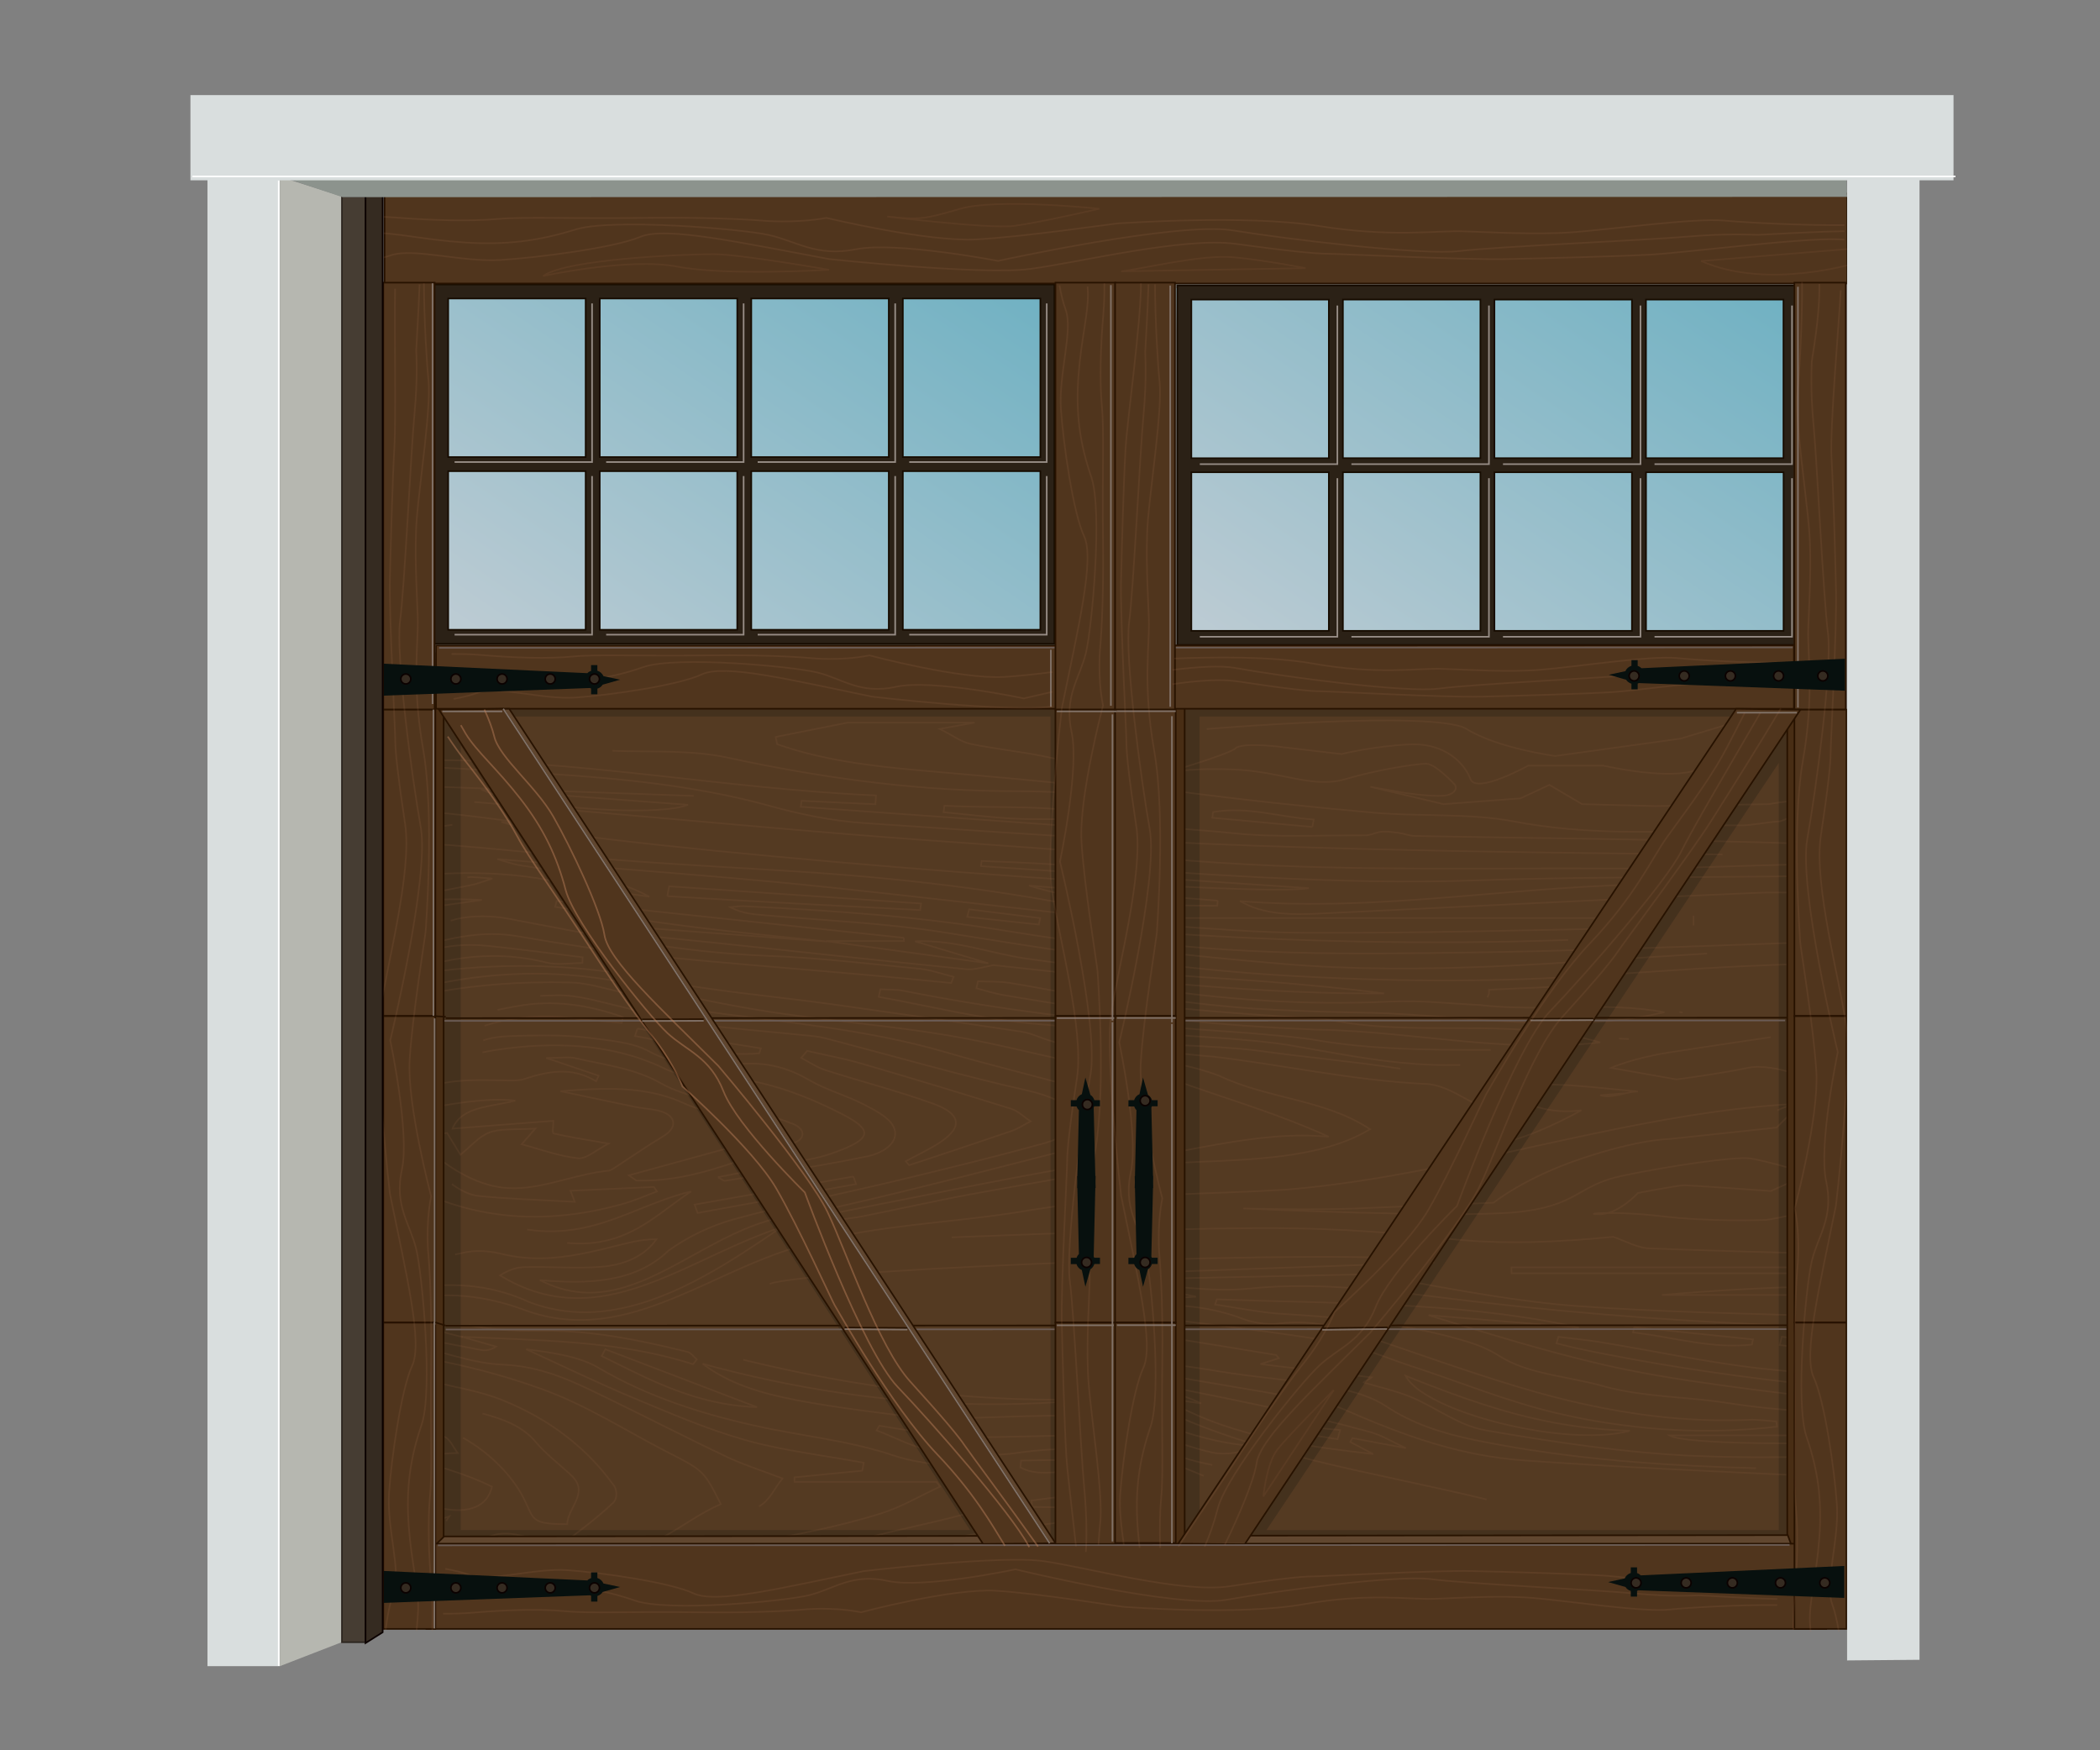 <?xml version="1.0" encoding="utf-8"?>
<!-- Generator: Adobe Illustrator 13.0.0, SVG Export Plug-In . SVG Version: 6.00 Build 14948)  -->
<!DOCTYPE svg PUBLIC "-//W3C//DTD SVG 1.1//EN" "http://www.w3.org/Graphics/SVG/1.1/DTD/svg11.dtd">
<svg version="1.1" id="Layer_1" xmlns="http://www.w3.org/2000/svg" xmlns:xlink="http://www.w3.org/1999/xlink" x="0px" y="0px"
	 width="600px" height="500px" viewBox="0 0 600 500" enable-background="new 0 0 600 500" xml:space="preserve">
<rect x="0" y="0" width="600" height="500" fill="#808080" stroke="none"/>
<rect fill="none" width="600" height="500"/>
<g>
	
		<linearGradient id="SVGID_1_" gradientUnits="userSpaceOnUse" x1="379.842" y1="774.227" x2="176.27" y2="588.248" gradientTransform="matrix(-1.02 0.101 0.329 0.948 296.406 -572.524)">
		<stop  offset="0" style="stop-color:#D9F0FC"/>
		<stop  offset="1" style="stop-color:#38B9D9"/>
	</linearGradient>
	<polygon opacity="0.67" fill="url(#SVGID_1_)" enable-background="new    " points="303.847,78.695 305.073,186.38 121.942,186.38 
		120.727,79.297 	"/>
	
		<linearGradient id="SVGID_2_" gradientUnits="userSpaceOnUse" x1="176.743" y1="799.106" x2="-26.837" y2="613.12" gradientTransform="matrix(-1.02 0.101 0.329 0.948 296.406 -572.524)">
		<stop  offset="0" style="stop-color:#D9F0FC"/>
		<stop  offset="1" style="stop-color:#38B9D9"/>
	</linearGradient>
	<polygon opacity="0.67" fill="url(#SVGID_2_)" enable-background="new    " points="519.231,81.73 520.452,189.419 337.31,189.419 
		336.098,82.343 	"/>
	<path fill="#2B2116" stroke="#160B00" stroke-width="0.456" d="M124.042,81.259v0.539l0,0v102.128h177.219V81.259H124.042z
		 M210.638,134.601v45.309h-39.286v-45.309H210.638L210.638,134.601z M171.361,130.571V85.272h39.285v45.299H171.361z
		 M214.651,134.601h39.28v45.309h-39.28V134.601L214.651,134.601z M214.651,130.571V85.272h39.28v45.299H214.651z M128.057,85.272
		h39.276v45.299h-39.276V85.272L128.057,85.272z M128.057,134.601h39.276v45.309h-39.276V134.601L128.057,134.601z M257.955,179.909
		v-45.309h39.288v45.309H257.955L257.955,179.909z M297.243,130.571h-39.288V85.272h39.288V130.571z"/>
	<path fill="none" stroke="#978D86" stroke-width="0.456" d="M212.463,135.994v45.311h-39.278 M212.463,86.68v45.31h-39.278
		 M255.768,135.994v45.311h-39.289 M255.768,86.68v45.31h-39.289 M169.16,86.68v45.31h-39.279 M169.16,135.994v45.311h-39.279
		 M299.067,135.994v45.311h-39.285 M299.067,86.68v45.31h-39.285"/>
	<path fill="#2B2116" stroke="#160B00" stroke-width="0.456" d="M336.382,81.561v0.534l0,0v102.133h177.211V81.561H336.382z
		 M422.973,134.909v45.301h-39.284v-45.301H422.973L422.973,134.909z M383.688,130.885V85.574h39.284v45.311H383.688z
		 M426.982,134.909h39.284v45.301h-39.284V134.909z M426.982,130.885V85.574h39.284v45.311H426.982z M340.385,85.585h39.28v45.309
		h-39.28V85.585z M340.385,134.909h39.28v45.301h-39.28V134.909z M470.296,180.21v-45.301h39.293v45.301H470.296z M509.562,130.885
		h-39.284V85.574h39.284V130.885z"/>
	<path fill="none" stroke="#978D86" stroke-width="0.456" d="M425.414,136.606v45.299h-39.295 M425.414,87.281v45.311h-39.295
		 M468.71,136.606v45.299h-39.285 M468.71,87.281v45.311h-39.285 M382.102,87.281v45.311h-39.295 M382.102,136.606v45.299h-39.295
		 M512.004,136.606v45.299H472.72 M512.004,87.281v45.311H472.72"/>
	<rect x="123.109" y="198.007" fill="#543A22" stroke="#271200" stroke-width="0.456" width="398.502" height="243.974"/>
	<path opacity="0.37" fill="#2B2116" enable-background="new    " d="M113.374,188.271v263.451h413.104V188.271H113.374z
		 M131.627,437.096V212.938l145.53,224.146h-145.53V437.096z M144.802,204.685h155.352v236.067l-7.538-7.308L144.802,204.685z
		 M342.737,437.096V204.685h154.357L349.277,433.441L342.737,437.096z M508.216,437.096H361.854l146.362-219.158V437.096
		L508.216,437.096z"/>
	<path opacity="0.09" fill="none" stroke="#BE805B" stroke-width="0.456" enable-background="new    " d="M525.222,275.289
		c-12.72,0-25.425,0.562-38.136,1.316c-3.298,0.199-6.605,0.414-9.875,0.624c-9.011,0.59-18.037,1.214-27.021,1.767
		c-26.683,1.622-53.205,1.338-79.888-0.142c-2.139-0.125-4.314-0.231-6.453-0.394c-5.58-0.34-11.149-0.803-16.666-1.338
		c-26.291-2.479-52.02-6.72-77.9-10.836c-16.117-2.549-32.799-3.283-49.284-4.706c-1.201-0.106-2.407-0.194-3.613-0.32
		c-0.783-0.088-1.559-0.177-2.335-0.304c-1.717-0.283-3.412-0.804-5.084-1.639c-0.099-0.054-0.191-0.107-0.289-0.16
		c1.287-0.109,2.57-0.34,3.84-0.288c25.043,1.195,49.854,2.926,74.498,6.973c26.045,4.26,52.47,7.235,79.215,9.482
		c41.039,3.477,81.027-0.555,121.48-2.924 M465.377,296.819c-0.938-0.053-1.855-0.072-2.793-0.125 M417.207,304.233
		c-1.398,0.021-2.807,0.021-4.208,0.021c-11.843,0-23.679-1.997-35.31-4.047c-3.199-0.562-6.389-1.143-9.563-1.678
		c-4.993-0.802-10.884-1.317-16.88-1.816c-18.779-1.268-37.538-2.585-56.238-4.298c-14.855-1.353-29.313-5.025-43.95-7.645
		c0.125-0.569,0.254-1.158,0.384-1.729c0.024-0.142,0.062-0.286,0.089-0.43c2.209,0.124,4.518,0,6.616,0.43
		c32.398,6.468,65.401,9.871,98.627,12.065c6.326,0.534,12.521,1.049,17.814,1.78c16.838,3.047,34.071,3.047,51.333,3.047
		 M119.941,373.857c0.686-0.089,1.378-0.199,2.072-0.306c-2.116-0.462-4.225-0.943-6.341-1.408
		c-0.705-0.159-1.409-0.302-2.108-0.463c0.48-0.126,0.966-0.216,1.447-0.32c12.312-2.656,23.719-1.123,34.042,2.565
		c9.166,3.547,17.813,3.798,26.202,2.247c18.068-3.335,34.97-15.025,53.378-20.178c3.787-1.122,7.603-2.05,11.452-2.853
		c18.041-3.707,36.624-4.294,54.801-7.537c6.635-0.945,13.259-1.963,19.873-2.942c17.038-1.712,35.007-1.73,51.967-2.781
		c0.329-0.019,0.658-0.033,0.989-0.055c13.208-1.104,26.272-3.189,39.276-5.704c0.73-0.142,1.46-0.248,2.184-0.425
		c7.521-1.463,15.007-3.085,22.483-4.724c10.365-2.265,20.704-4.563,31.077-6.649c17.253-3.458,34.581-6.273,52.118-7.076
		c1.995-0.214,3.975-0.214,5.954-0.214c-1.996,0.034-3.983,0.105-5.954,0.214c-0.854,0.089-1.721,0.214-2.575,0.41
		c-0.186,0.036-0.365,0.071-0.542,0.124c-1.31,0.321-2.586,0.767-3.887,1.407 M133.535,250.626c1.515-0.249,3.23,0.124,7.124,0.34
		c-3.24,1.042-4.38,1.55-5.629,1.788c-0.589,0.126-1.181,0.232-1.772,0.358c-2.93,0.589-5.871,1.179-8.799,1.748 M117.975,242.305
		c3.387-0.526,6.958-1.169,10.317-0.902c16.172,1.292,32.29,3.064,48.469,4.297c16.885,1.3,33.822,2.155,50.743,3.243
		c29.493,1.873,58.631,5.259,87.115,11.167c0.873,0.186,1.621,0.651,2.014,2.265c-0.657-0.08-1.328-0.171-2.004-0.231
		c-5.696-0.632-11.4-1.3-17.095-1.942c-2.928-0.338-5.869-0.651-8.797-0.972c-3.851-0.424-7.705-0.863-11.554-1.31
		c-4.581-0.499-9.151-1.007-13.724-1.532c-3.625-0.414-7.246-0.812-10.868-1.214c-10.678-1.186-21.355-2.314-32.072-3.314
		c-19.199-1.79-38.463-3.29-57.717-4.785c-6.911-0.546-13.811-1.089-20.718-1.648c0.767,0.222,1.535,0.47,2.291,0.694
		c1.282,0.4,2.57,0.776,3.912,1.008c12.741,2.174,26.112,2.833,37.227,9.037c-1.15-0.187-2.31-0.34-3.477-0.509
		c-6.854-0.939-13.8-1.668-20.368-3.2c-7.65-1.788-15.254-2.69-22.847-2.958c-3.938-0.142-7.881-0.105-11.817,0.073
		 M125.401,226.497c0.089,0.271,0.191,0.566,0.28,0.847c-0.628,0.041-1.266,0.077-1.898,0.129 M482.612,237.447
		c-5.659,0.143-11.293,0.223-16.916,0.159c-1.23-0.017-2.441-0.035-3.626-0.053c-9.804-0.23-19.58-0.998-29.438-2.879
		c-12.816-2.445-26.853-1.349-40.229-2.526c-18.627-1.644-37.211-3.646-55.694-6.061c-6.459-0.843-12.467-3.395-18.748-5.074
		c-6.5-1.726-12.949-3.587-19.596-4.938c-6.955-1.422-14.192-2.134-21.126-3.579c-2.566-0.53-4.664-2.206-8.698-4.241
		c-0.019-0.01-0.026-0.01-0.044-0.019c3.31-0.619,6.629-1.226,9.937-1.811h-36.249l-1.823,0.365
		c-5.99,1.199-11.975,2.393-17.962,3.579c-0.266,0.053-0.523,0.112-0.777,0.165l0,0c0.14,0.682,0.28,1.368,0.42,2.063
		c12.867,4.528,26.803,6.243,40.937,7.49c15.925,1.427,31.897,2.674,47.733,4.527c5.864,0.688,11.407,2.865,17.093,4.371
		c-0.177,0.558-0.321,1.115-0.502,1.672c-0.552-0.035-1.122-0.035-1.71-0.035c-1.78,0-3.635,0.08-4.974-0.478
		c-11.068-4.554-23.397-3.987-35.256-4.17c-26.604-0.41-52.136-4.07-77.544-9.562c-10.285-2.22-21.844-1.543-32.832-1.935
		 M374.954,236.234c-0.571-0.054-1.158-0.097-1.723-0.157c-8.954-0.817-17.913-1.646-26.87-2.472
		c0.081-0.508,0.171-1.012,0.231-1.525c0.009-0.034,0.009-0.07,0.019-0.104c9.927-1.717,19.161,1.523,28.75,2.133
		C375.239,234.829,375.088,235.531,374.954,236.234 M464.85,258.425c-0.019-0.249-0.019-0.534-0.027-0.805
		c-0.009-0.121-0.009-0.23-0.017-0.356 M190.661,256.002c0.137-0.73,0.269-1.463,0.4-2.192c0.009-0.045,0.019-0.089,0.025-0.135
		c0.027-0.17,0.06-0.318,0.095-0.488c23.99,1.647,47.983,3.27,71.975,4.917c-0.08,0.616-0.174,1.257-0.245,1.873
		c-0.582-0.036-1.177-0.071-1.761-0.099c-1.982-0.105-3.962-0.205-5.94-0.312c-15.306-0.785-30.616-1.578-45.922-2.451
		C203.062,256.766,196.859,256.395,190.661,256.002 M295.097,263.933c-6.248-0.677-12.5-1.339-18.751-2.015
		c0.139-0.535,0.264-1.053,0.409-1.587c0.046-0.194,0.103-0.372,0.148-0.569c6.759,0.838,13.515,1.678,20.283,2.514
		c-0.123,0.587-0.244,1.229-0.365,1.834C296.237,264.059,295.671,263.984,295.097,263.933 M135.521,229.109
		c35.336,2.856,70.58,6.221,105.908,9.121c30.109,2.479,60.34,4.146,90.393,6.936c42.972,4.001,86.135,2.726,129.213,2.941
		c17.879,0.105,35.765-0.811,53.65-1.212c2.567-0.063,5.143,0.159,7.727,0.231c0.125,0.64,0.231,1.292,0.358,1.925
		c-0.607,0.099-1.229,0.215-1.835,0.319c-2.157,0.429-4.35,0.901-6.524,0.928c-17.271,0.23-34.541,0.23-51.814,0.394
		c-13.564,0.123-27.119,0.319-40.655,0.802c-20.09,0.713-40.069,0.194-59.995-0.786c-21.524-1.069-43.012-2.709-64.534-3.99
		c-5.641-0.34-11.309-0.527-16.96-0.769c-0.018,0.153-0.034,0.287-0.052,0.446c-0.036,0.34-0.073,0.679-0.117,1.035
		c30.606,2.059,61.216,4.118,93.649,6.293c-0.724,0.124-1.723,0.213-2.933,0.292c-29.232,1.614-197.65-11.915-225.348-18.537
		c-0.931-0.21-1.696-0.428-2.298-0.636c-0.026-0.012-0.064-0.02-0.101-0.026 M143.242,234.822c3.374,0.235,6.743,0.49,10.112,0.74
		c-9.535-1.217-19.045-2.629-28.657-3.462c-2.501-0.212-5.036-0.265-7.583-0.301 M137.481,225.485
		c1.237,0.089,2.447,0.192,3.673,0.272c18.982,1.421,37.195,2.794,55.404,4.153c-0.914,0.365-2.118,0.654-3.554,0.904
		c-1.532,0.245-3.345,0.427-5.356,0.544c-12.547,0.729-32.839-1.075-43.976-3.797c-1.925-0.464-3.579-0.944-4.865-1.476
		c-0.375-0.147-0.71-0.294-1.013-0.449C137.686,225.584,137.583,225.539,137.481,225.485 M198.209,227.363
		c-1.168-0.045-2.336-0.089-3.508-0.124c-2.717-0.103-5.443-0.191-8.176-0.295c-13.934-0.5-28.015-0.993-42.216-1.506
		c-6.104-0.211-12.237-0.437-18.387-0.646 M513.911,255.074c-3.993-0.133-7.985-0.187-11.959-0.018
		c-0.188,0-0.348,0.018-0.518,0.018c-8.646,0.375-17.298,0.767-25.942,1.157c-26.461,1.232-52.93,2.567-79.382,3.831
		c-5,0.252-9.972,0.481-14.954,0.713c-6.836,0.318-13.813,0.874-20.207-0.713c-1.925-0.463-3.794-1.14-5.593-2.083
		c-0.365-0.179-0.732-0.374-1.078-0.562c40.763,3.29,80.464-4.802,120.715-4.795 M347.914,257.286l-0.133,1.479
		c-0.58-0.019-1.193-0.019-1.774-0.019c-16.792-0.123-33.545-0.5-49.604-5.053c-0.803-0.223-1.604-0.456-2.397-0.706
		C311.99,254.424,329.949,255.859,347.914,257.286 M129.225,235.624c-0.713,0.108-1.413,0.199-2.126,0.309
		c-3.403,0.494-6.8,0.98-10.205,1.434 M322.515,262.257h146.302c0.205,0.429,0.428,0.874,0.623,1.303
		c-2.192,0.445-4.402,1.158-6.63,1.516c-0.731,0.123-1.472,0.195-2.212,0.195c-27.984,0.534-56.003,1.285-83.986,1.193
		c-1.34,0-2.638,0-3.957,0c-13.22-0.071-26.444-1.143-39.676-2.086c-1.874-0.124-3.743-0.268-5.633-0.394
		c-1.72-0.104-3.458-0.213-5.188-0.317c0.009-0.034,0.019-0.073,0.023-0.106c0.081-0.305,0.172-0.624,0.206-0.927
		C322.443,262.509,322.479,262.381,322.515,262.257 M258.239,267.907c0,0.305,0,0.609,0,0.928h-1.827h-4.059h-16.293
		c0.889,0.125,1.77,0.23,2.657,0.374c12.714,1.729,25.386,3.493,38.072,5.203c0.521,0.071,1.032,0.163,1.552,0.216
		c1.34,0.177,2.689,0.373,4.031,0.552c-0.863-0.23-1.711-0.515-2.57-0.766l-11.138-3.349c-2.05-0.609-4.095-1.233-6.159-1.835
		c-0.356-0.125-0.712-0.215-1.069-0.319c11.355-0.569,21.422,3.455,32.21,4.991c11.287,1.621,22.664,2.941,34.071,4.011
		c11.19,1.05,22.476,1.584,33.678,2.462c11.388,0.906,22.743,1.924,34.052,3.422c-1.584,0.019-3.174,0-4.751,0
		c-19.225-0.073-38.312-1.303-57.352-2.998c-9.856-0.87-19.676-1.887-29.491-2.92c-6.674-0.712-13.345-1.444-20.006-2.175
		c-0.603,0.106-1.213,0.229-1.815,0.371c-1.051,0.233-2.106,0.503-3.157,0.659c-0.933,0.164-1.854,0.216-2.738,0.144
		c-1.834-0.179-3.67-0.373-5.512-0.569c-17.338-1.729-34.673-3.6-51.992-5.455c-4.845-0.514-9.701-1.033-14.553-1.551
		c-6.711-0.711-13.453-1.316-20.151-2.067c-1.451-0.195-2.904-0.34-4.345-0.533c-1.495-0.197-2.958-0.535-4.6-0.945
		c-1.295-0.341-2.699-0.751-4.335-1.178c-0.842-0.232-1.732-0.464-2.7-0.713c17.513,1.319,33.821,2.53,49.799,3.727
		c6.222,0.482,12.402,0.945,18.57,1.375c-13.299-1.41-26.631-2.674-39.858-4.367c-4.456-0.562-8.9-1.194-13.338-1.819
		c-8.173-1.232-16.331-2.496-24.499-3.706c0.089-0.376,0.183-0.767,0.271-1.159c0.046-0.197,0.094-0.356,0.137-0.556
		C192.112,260.865,225.177,264.378,258.239,267.907 M113.967,258.408c7.75-1.711,15.841-1.677,23.688-1.328
		c-0.794,0.125-1.595,0.221-2.397,0.357c-6.912,0.971-13.809,1.961-20.716,2.932 M471.223,290.082
		c-10.935,2.103-22.041,2.46-33.207,2.067c-3.422-0.106-6.844-0.304-10.265-0.515c-11.611-0.749-23.261-1.908-34.837-2.282
		c-4.43-0.071-8.848-0.195-13.278-0.302c-1.364-0.035-2.748-0.073-4.127-0.125c-5.793-0.197-11.586-0.445-17.344-0.819
		c-9.042-0.589-18.055-1.658-27.037-2.853c-7.389-0.98-14.776-2.067-22.174-3.064c-1.96-0.269-3.93-0.518-5.894-0.767
		c0.024-0.089,0.057-0.196,0.092-0.286c0.175-0.534,0.341-1.05,0.511-1.584c0.067-0.195,0.127-0.392,0.188-0.568
		c7.341,0.96,14.728,1.799,22.004,2.941c23.421,3.688,47.001,5.312,71.029,4.207c9.435-0.446,18.003,0.623,25.746,0.952
		c17.332,2.084,35.665-1.143,52.911,2.084C474.109,289.494,472.665,289.796,471.223,290.082 M128.788,263.004
		c0.516-0.158,1.056-0.317,1.622-0.461c4.483-1.069,10.249-0.98,14.795-0.108c24.468,4.634,48.704,9.66,74.269,10.624
		c14.456,0.535,28.844,2.264,43.213,3.671c3.35,0.34,6.531,1.535,9.78,2.316c-0.229,0.571-0.463,1.194-0.69,1.78
		c-0.541-0.07-1.081-0.123-1.627-0.176c-7.002-0.677-13.989-1.373-21.008-2.016c-21.367-1.908-42.78-3.513-64.081-5.721
		c-12.59-1.322-25.042-3.406-37.444-5.509c-6.373-1.069-12.297-0.518-18.062,0.622c-0.365,0.073-0.729,0.142-1.098,0.23
		c-3.831,0.805-7.609,1.819-11.407,2.816 M119.366,278.424c2.072-0.447,4.172-0.818,6.289-1.069
		c20.408-2.442,40.567-1.746,60.842,2.37c16.782,3.421,34.37,4.811,51.562,7.199c17.942,2.511,35.865,5.095,53.745,7.79
		c2.848,0.425,5.413,1.764,8.176,2.563c6.087,1.768,12.212,4.922,18.337,4.922c11.14,0.034,21.612,1.94,30.079,5.134
		c13.937,6.647,30.112,6.647,43.055,15.257c-5.59,3.35-12.06,5.419-19.011,6.702c-19.081,3.601-41.852,1.585-60.495,5.58
		c-0.766,0.179-1.525,0.339-2.27,0.535c-0.34,0.072-0.688,0.123-1.021,0.194c-10.486,1.827-20.976,3.699-31.44,5.59
		c-2.822,0.524-5.613,1.066-8.424,1.647c-7.339,1.48-14.673,3.099-22.268,4.6c-0.025,0-0.044,0.018-0.069,0.018
		c-2.358,0.472-4.729,0.677-7.078,0.99c-0.044-0.667-0.098-1.346-0.142-2.031c0,0,0,0,0-0.019c12.026-2.326,23.981-4.76,35.954-7.13
		c5.985-1.177,11.983-2.335,18.003-3.458c6.009-1.123,12.033-2.211,18.068-3.237c21.997-1.31,43.607-9.223,65.212-8.066
		c1.049,0.066,2.094,0.134,3.145,0.217c-1.897-0.884-3.823-1.722-5.766-2.514c-12.352-5.144-25.418-9.009-38.643-13.761
		c-6.702-1.007-13.438-2.041-20.052-3.291c-14.94-2.858-29.438-6.924-44.46-9.41c-11.998-2.022-24.244-3.238-36.418-4.753
		c-4.055-0.498-8.088-1.024-12.112-1.62c-0.803-0.135-1.609-0.233-2.412-0.357c-12.932-2.006-25.644-4.796-38.264-7.647
		c-4.04-0.937-8.088-1.63-12.119-2.14c-2.795-0.372-5.584-0.633-8.378-0.817c-12.128-0.766-24.235,0.171-36.41,2.689
		c-0.285,0.073-0.566,0.135-0.859,0.189c-2.456,0.523-4.919,1.006-7.374,1.495 M117.371,273.897c2.633-1.372,5.347-2.354,8.15-2.995
		c4.425-1.015,9.051-1.178,13.89-0.696c9.05,0.927,18.037,2.156,27.048,3.261c-0.018,0.535-0.037,1.089-0.067,1.624
		c-0.594,0-1.203,0.02-1.813,0.055c-2.892,0.159-5.887,0.463-8.406-0.163c-2.079-0.516-4.124-0.928-6.135-1.21
		c-8.257-1.233-15.969-0.698-23.376,0.891 M130.026,358.364c0.628-0.105,1.271-0.247,1.918-0.391c0.256-0.056,0.501-0.09,0.756-0.16
		c3.104-0.731,7.228-0.464,10.405,0.336c7.939,1.996,15.385,1.461,22.685,0.089c4.398-0.836,8.743-1.961,13.115-3.046
		c0.451-0.105,0.904-0.216,1.358-0.319c2.281-0.499,4.666-0.855,7.287-0.855c-3.014,4.333-7.896,6.684-13.235,7.557
		c-0.811,0.142-1.632,0.217-2.464,0.305c-7.081,0.561-14.655-0.107-22.129,0.107c-0.912,0.021-1.826,0.161-2.714,0.427
		c-1.439,0.41-2.832,1.088-4.147,1.926c10.651,6.524,20.77,7.484,30.67,5.688c14.693-2.695,28.903-11.479,43.636-17.237
		c1.175-0.463,2.351-0.928,3.529-1.337c0.851-0.305,1.695-0.571,2.544-0.854c-13.743,9.374-29.904,20.247-46.834,23.366
		c-2.874,0.555-5.774,0.875-8.688,0.909 M150.626,351.255c5.376,0.782,10.193,0.56,14.685-0.233
		c9.935-1.782,18.288-6.434,27.595-9.392c0.803-0.25,1.613-0.501,2.438-0.731c0.69-0.188,1.387-0.372,2.099-0.535
		c-8.234,5.4-14.941,12.477-25.928,14.386c-2.841,0.498-5.96,0.64-9.48,0.318 M129.113,338.243c1.991,1.549,4.947,3.153,7.713,3.421
		c8.24,0.802,16.582,1.09,25.377,1.551c0.668,0.035,1.333,0.071,2.011,0.108c-0.265-0.696-0.541-1.392-0.86-2.248
		c-0.072-0.193-0.161-0.445-0.245-0.64c-0.035-0.089-0.062-0.197-0.106-0.269c8.177-0.375,16.007-0.731,23.835-1.089
		c0.295,0.429,0.574,0.856,0.869,1.283c-3.231,1.195-6.355,2.606-9.725,3.549c-2.737,0.783-5.473,1.426-8.203,1.961
		c-14.589,2.868-29.113,2.28-43.384-2.87c-2.595-0.946-4.483-2.852-7.001-3.939 M114.576,315.75
		c3.187-3.37,7.001-5.189,11.182-6.149c5.428-1.247,11.479-1.069,17.566-0.981c1.531,0.018,3.213,0.142,4.718-0.035
		c0.638-0.053,1.261-0.162,1.804-0.357c1.628-0.552,3.231-1.033,4.841-1.373c4.799-1.105,9.535-1.14,14.309,1.301
		c0.436,0.214,0.878,0.48,1.323,0.731l0,0l0,0c0.236-0.553,0.484-1.033,0.723-1.587c-3.031-1.016-6.062-2.067-9.893-3.349
		c-1.298-0.447-2.674-0.928-4.181-1.41c-0.303-0.121-0.609-0.194-0.922-0.302c4.136,0,6.461-0.391,8.405,0.055
		c8.341,1.94,16.786,2.844,24.422,7.184c7.282,4.135,17.715,5.398,26.729,7.983c3.681,1.069,7.374,2.174,10.833,3.549
		c4.107,1.62,3.432,4.613,0.239,5.525c-10.622,3.01-20.593,7.502-31.66,9.604c-2.481,0.465-5.027,0.805-7.637,1
		c-1.761,0.105-3.562,0.158-5.406,0.124c-0.097,0-0.2-0.035-0.324-0.124c-0.313-0.198-0.807-0.609-1.956-1.374
		c0.868-0.229,1.717-0.463,2.574-0.712c12.148-3.335,23.728-6.507,35.391-9.715c0.285-0.819,0.402-1.551,0.374-2.211
		c-0.12-2.352-2.31-3.635-6.773-4.244c-5.364-0.711-11.168-1.567-15.613-3.617c-8.605-4.026-17.776-4.51-27.269-4.1
		c-2.718,0.142-5.477,0.319-8.247,0.554c0.271,0.055,0.543,0.108,0.81,0.161c6.881,1.462,13.751,2.924,20.648,4.35
		c2.376,0.479,4.978,0.553,7.21,1.229c4.546,1.391,4.656,4.742,0.808,7.059c-4.787,2.869-9.267,6.005-13.903,9.019
		c-0.558,0.357-1.187,0.819-1.85,0.893c-0.349,0.036-0.687,0.072-1.035,0.104c-1.631,0.2-3.256,0.503-4.868,0.849
		c-4.756,1.008-9.432,2.471-14.132,3.34c-4.339,0.805-8.725,1.092-13.193,0c-7.176-1.709-13.782-6.254-18.681-10.656
		c-1.763-1.585-1.583-2.495-0.504-3.119c0.348-0.187,0.793-0.337,1.297-0.481c1.479-0.391,3.448-0.566,5.019-0.818
		c1.158,1.908,2.253,3.689,3.322,5.436c0.165,0.269,0.317,0.516,0.474,0.785c3.055-2.441,5.193-5.204,8.461-6.437
		c0.264-0.089,0.549-0.161,0.82-0.221c3.03-0.827,7.044-0.491,12.129-0.811c-2.091,2.407-3.004,3.424-3.919,4.474
		c5.358,1.427,10.598,3.405,16.128,4.002c0.053,0.02,0.12,0,0.173,0.02c2.29,0.106,5.174-2.486,8.533-4.208
		c-0.904-0.172-1.774-0.305-2.621-0.455c-4.927-0.84-9.062-1.515-13.078-2.443c-0.463-0.115-0.062-2.173-0.062-3.609
		c-1.707,0.124-3.414,0.26-5.12,0.393c-4.461,0.358-8.953,0.686-13.498,1.044c-3.379,0.26-6.773,0.544-10.205,0.802
		c0.348-0.87,0.815-1.622,1.351-2.255c1.946-2.345,5.004-3.349,8.392-4.08c1.412-0.304,2.891-0.562,4.369-0.839
		c1.275-0.23,2.562-0.509,3.807-0.827c-2.628-0.357-6.023-0.331-9.847-0.036c-4.592,0.373-9.824,1.175-15.143,2.267
		 M138.079,297.192c0.462-0.16,0.957-0.302,1.455-0.426c3.552-0.892,7.829-0.839,11.722-0.928
		c5.493-0.106,11.094-0.089,16.481,0.587c6.013,0.767,12.942,1.302,17.475,3.797c8.359,4.581,17.369,4.367,26.418,3.709
		c7.987-0.569,13.855,1.282,19.785,4.724c4.556,2.655,10.299,4.242,15.098,6.702c3.36,1.709,7.356,3.778,8.697,6.326
		c2.232,4.315-2.481,7.629-7.42,8.646c-1.736,0.357-3.486,0.711-5.23,1.051c-11.68,2.263-23.581,4-35.39,5.936
		c-0.445,0.069-1.104-0.534-2.046-1.017c-0.01-0.018-0.01-0.018-0.018-0.018c8.761-1.693,17.165-3.297,25.517-4.975
		c0.603-0.124,1.214-0.229,1.817-0.356c2.389-0.499,4.729-1.248,6.934-2.068c5.887-2.212,8.288-4.002,7.384-6.008
		c-0.602-1.354-2.663-2.814-6.13-4.6c-12.669-6.472-26.02-11.265-42.209-10.873c-2.95,0.071-6.33-1.089-8.915-2.316
		c-14.875-7.147-31.786-7.558-47.911-5.135c-1.261,0.198-2.501,0.445-3.743,0.679 M142.157,288.495
		c1.785-0.371,3.579-0.729,5.372-1.034c10.536-1.997,20.82-0.356,30.444,3.084c-0.107,0.57-0.21,1.105-0.316,1.657
		c-0.574-0.053-1.15-0.09-1.726-0.142c-3.462-0.305-6.938-0.569-10.36-0.998c-7.593-0.98-14.837-0.963-22.119,0.604
		c-1.661,0.358-3.323,0.805-4.98,1.339 M120.603,284.215c13.697-2.831,27.788-3.883,42.096-3.564
		c5.058,0.109,10.093,1.729,15.048,2.852c7.313,1.68,14.356,4.171,21.82,5.189c23.756,3.264,47.877,5.24,70.569,11.871
		c14.777,4.329,30.045,7.788,44.73,12.261c4.438,1.327,7.683,4.67,10.686,7.415c-3.075,4.635-7.904,6.116-13.001,7.043
		c-2.78,0.524-5.641,0.861-8.357,1.436c-0.392,0.098-0.794,0.196-1.185,0.285c-12.267,3.138-24.531,6.303-36.826,9.348
		c-12.315,3.066-24.664,6.009-37.123,8.717c-0.089,0-0.174,0-0.257,0.017c-2.19,0.118-4.344,0.429-6.459,0.901
		c-17.357,3.851-32.2,17.95-48.361,20.792c-4.096,0.713-8.284,0.713-12.609-0.374c-1.943-0.479-3.927-1.195-5.94-2.128
		c-0.394-0.188-0.793-0.394-1.194-0.58c6.662,0.561,13.606,0.819,20.119-0.356c6.144-1.104,11.902-3.476,16.674-8.103
		c5.469-3.923,12.085-7.121,18.818-8.974c15.404-4.224,31.376-7.388,47.025-11.141c14.009-3.387,28.02-6.791,41.799-10.622
		c4.446-1.257,8.157-3.85,12.557-6.009c-0.503-0.426-0.982-0.837-1.463-1.247c-4.759-3.874-9.627-6.246-16.298-7.743
		c-18.407-4.134-36.338-9.314-54.484-14.064c-2.098-0.542-4.214-1.193-6.402-1.427c-13.026-1.364-26.139-2.352-39.072-4.054
		c-5.528-0.731-10.587-3.14-16.043-4.376c-6.075-1.364-12.398-3.423-18.525-3.252c-0.829,0.019-1.672,0.054-2.51,0.071
		c-0.688,0.045-1.368,0.064-2.063,0.079 M167.737,374.872c-5.504,0.07-11.054-0.803-16.603-2.941
		c-9.432-4.366-20.422-6.008-32.961-3.887 M261.972,330.062c2.098-1.087,4.205-2.191,6.152-3.424
		c3.64-2.315,5.331-4.491,4.924-6.469c-0.36-1.819-2.472-3.459-6.439-4.885c-9.976-3.62-20.573-6.31-30.782-9.59
		c-2.53-0.802-4.621-2.298-6.91-3.49c0.383-0.445,0.767-0.909,1.149-1.338c0.181-0.215,0.365-0.429,0.558-0.659
		c5.146,1.194,10.439,2.139,15.435,3.602c14.309,4.151,28.562,8.482,42.717,12.901c2.21,0.697,3.805,2.406,5.692,3.62
		c-1.888,0.961-3.612,2.139-5.677,2.833c-9.625,3.297-19.347,6.507-29.026,9.698c-0.059-0.055-0.111-0.124-0.166-0.177
		c-0.275-0.321-0.558-0.624-0.825-0.955C259.836,331.166,260.904,330.613,261.972,330.062 M182.128,293.824
		c11.756,1.888,23.508,3.761,35.265,5.651c-0.157,0.479-0.312,0.96-0.467,1.426c-0.583,0.054-1.168,0.089-1.741,0.123
		c-12.01,0.622-22.562-3.208-33.765-5.045c0.169-0.515,0.333-1.033,0.51-1.531C181.989,294.234,182.064,294.019,182.128,293.824
		 M243.812,336.084c0.262,0.733,0.524,1.462,0.792,2.193c-0.609,0.108-1.226,0.196-1.835,0.303
		c-2.429,0.465-4.845,0.911-7.265,1.337c-12.066,2.213-24.129,4.387-36.184,6.596c-0.283-0.783-0.563-1.567-0.851-2.354
		l-0.009-0.034C213.579,341.451,228.695,338.76,243.812,336.084 M464.449,312.326c-0.5,0.106-0.998,0.23-1.505,0.339
		c-0.525,0.124-1.061,0.232-1.585,0.302c-1.194,0.216-2.38,0.287-3.449,0.089c-0.24-0.053-0.481-0.105-0.705-0.178
		c2.414-0.194,4.802-0.371,7.219-0.566C464.432,312.326,464.441,312.326,464.449,312.326l0.035-0.018
		c0.338-0.073,0.67-0.144,1-0.215c0.882-0.163,1.711-0.285,2.495-0.285c-2.861-0.232-5.758-0.555-8.609-0.837
		c-0.339-0.036-0.686-0.055-1.024-0.089c-8.804-0.875-17.619-1.625-26.425-0.557c-0.936,0.111-1.834,0.232-2.745,0.395
		c0.036,0.019,0.071,0.053,0.107,0.072c6.435,5.327,13.956,7.467,22.541,6.397c-8.211,4.475-16.96,8.452-26.221,10.09
		c-3.93,0.712-7.959,0.958-12.074,0.712c-0.179-0.021-0.349-0.021-0.527-0.021c1.756-0.248,3.565-0.535,5.375-0.854
		c2.379-0.446,4.743-1.015,6.937-1.941c3.287-1.338,6.202-3.457,8.179-6.935c-0.425,0.053-0.818,0.072-1.229,0.072
		c-10.068,0.25-16.398-8.701-25.731-8.701c-20.478-1.069-39.89-5.383-59.88-7.77c-4.56-0.319-9.09-0.909-13.636-1.355
		c0-0.446,0-0.906,0-1.338v-0.186c1.714-0.135,3.459-0.446,5.16-0.356c7.427,0.374,14.886,0.73,21.097,1.515
		c13.839,1.942,26.781,3.012,40.799,5.16 M457.203,297.782c-0.748,0.089-1.496,0.178-2.255,0.248c-0.118,0-0.23,0.02-0.365,0.035
		c-11.034,1.069-22.068,0.589-33.153-0.318c-15.097-1.268-30.274-3.388-45.612-3.619c-3.459-0.144-7.048-0.322-10.702-0.517
		c-3.681-0.216-7.435-0.446-11.175-0.73c-5.072-0.356-10.079-0.803-15.089-1.303c-17.619-1.762-35.012-4.401-52.377-7.36
		c-2.562-0.446-4.998-1.263-7.491-1.908c0.117-0.535,0.229-1.033,0.345-1.584c0.031-0.126,0.067-0.251,0.093-0.411
		c3.003,0.16,6.096,0,8.988,0.463c12.242,1.976,24.286,4.704,36.639,6.043c8.901,0.961,17.824,1.8,26.78,2.495
		c8.941,0.695,17.922,1.302,26.888,1.765C404.382,296.692,431.331,290.241,457.203,297.782 M480.75,289.227
		c-0.304-0.02-0.599-0.055-0.902-0.072 M424.951,284.877c0.479-0.676,0.517-1.265,0.479-1.854c0-0.106-0.017-0.195-0.017-0.283
		c11.104-0.519,22.102-1.018,32.512-1.479 M512.334,269.334c-7.63,0.269-15.259,0.554-22.888,0.82
		c-23.109,0.819-46.209,1.604-69.346,1.941c-34.079,0.499-68.302,0.928-101.998-4.241c-2.47-0.373-4.842-1.069-7.274-1.604
		c0.118-0.318,0.207-0.659,0.321-0.979c0.053-0.161,0.105-0.34,0.187-0.518c5.736,0.518,11.461,1.158,17.233,1.55
		c39.739,2.711,79.534,3.654,119.483,2.214 M483.869,264.361v-2.441v-0.356 M492.139,244.104
		c-44.638-0.401-89.298-0.963-133.878-2.522c-37.289-1.317-74.514-3.956-111.705-6.486c-9.091-0.609-18.243-2.562-26.812-4.929
		c-7.873-2.171-15.867-3.806-23.946-5.095c-20.271-3.221-41.039-4.147-61.775-5.356c-3.683-0.21-7.384-0.409-11.069-0.602
		c-0.757-0.046-1.515-0.08-2.28-0.129c0.08-0.489,0.173-0.985,0.244-1.476c0.02-0.128,0.042-0.249,0.067-0.364
		c43.705-0.329,85.977,8.204,129.314,10.084c-0.053,0.848-0.128,1.688-0.192,2.519c-0.591-0.027-1.197-0.055-1.79-0.081
		c-6.431-0.303-12.864-0.597-19.298-0.904c-0.021,0.147-0.035,0.289-0.055,0.445c-0.057,0.419-0.121,0.844-0.172,1.262
		c26.619,1.906,53.232,3.815,79.852,5.721c0.594,0.045,1.183,0.08,1.779,0.125c0.071-0.727,0.134-1.466,0.205-2.198
		c0-0.062,0-0.127,0.019-0.189c-0.872,0-1.736,0.01-2.603,0.01c-6.043,0.043-12.085,0.2-18.1-0.081
		c-6.81-0.312-13.57-1.207-20.361-1.836c0.044-0.275,0.085-0.557,0.122-0.829c0.018-0.192,0.053-0.392,0.071-0.587
		c0.027-0.151,0.044-0.291,0.067-0.446c15.512,0.86,32.215-0.53,46.194,3.247c12.076,3.258,23.947,3.297,35.803,4.559
		c12.539,1.355,25.523,0.608,38.322,0.659c0.054,0,0.107,0,0.15,0c0.938-0.036,1.864-0.394,2.807-0.676
		c0.556-0.171,1.09-0.305,1.667-0.357c1.579-0.134,3.237,0.133,4.841,0.337c1.568,0.223,3.083,0.856,4.653,0.884
		c36.88,0.704,73.792,0.953,110.636,2.182"/>
	<path opacity="0.09" fill="none" stroke="#BE805B" stroke-width="0.456" enable-background="new    " d="M210.549,447.684
		c17.418-2.584,31.499-2.462,48.758-6.006c15.871-3.245,32.227-5.437,48.571-7.384v-3.973c-0.287,0.034-0.565,0.072-0.86,0.087
		c-3.377,0.339-6.854,0.142-10.31,0.089c-0.594-0.017-1.187-0.017-1.782-0.017c-0.079-0.609-0.153-1.214-0.228-1.818
		c4.39-0.588,8.794-1.181,13.183-1.769v-6.664c-3.964-0.088-8.107,0.83-11.974,0.329c-1.505-0.185-2.978-0.607-4.371-1.373
		c0.062-0.65,0.133-1.3,0.2-1.961c5.383,0,10.843-0.358,16.153,0.098v-3.421c-5.694-0.045-11.437,0.294-17.258,1.139
		c-7.611,1.115-16.109,0.562-23.81-0.56c-0.146-0.019-0.268-0.043-0.402-0.079c-5.615-0.918-10.671-3.797-15.968-5.777
		c0.262-0.453,0.525-0.899,0.784-1.337c2.819,0.445,5.627,0.945,8.458,1.337c5.388,0.733,10.788,2.033,16.162,1.997
		c10.676-0.053,21.353-0.446,32.025-0.552v-5.635c-11.939-0.176-23.938,0.52-35.913,0.735c-2.975,0.054-6.05,0.318-8.935-0.073
		c-11.84-1.532-23.745-2.903-35.362-5.095c-0.274-0.073-0.549-0.125-0.815-0.179c-9.563-1.837-18.76-4.634-26.091-10.231
		c0.697,0.195,1.398,0.374,2.09,0.571c1.043,0.269,2.091,0.57,3.133,0.816c6.403,1.659,12.83,3.104,19.28,4.366
		c26.705,5.242,53.901,7.149,81.836,4.841c0.255-0.034,0.517-0.052,0.776-0.071v-0.319c-10.369,0.185-20.683-0.124-30.903-0.894
		c-15.526-1.156-30.818-3.333-45.666-6.264c-6.399-1.274-12.723-2.673-18.938-4.188"/>
	<path opacity="0.09" fill="none" stroke="#BE805B" stroke-width="0.456" enable-background="new    " d="M264.389,450.536
		c14.831-3.209,28.31-3.12,43.488-4.991v-4.706c-14.621,1.71-29.215,3.69-43.625,6.132c-12.639,2.139-24.62,1.05-36.896,4.119"/>
	<path opacity="0.09" fill="none" stroke="#BE805B" stroke-width="0.456" enable-background="new    " d="M133.979,378.595
		c6.453,1.232,13.139,1.678,19.593,1.552c10.702-0.178,20.617,1.177,30.354,3.192c4.18,0.854,8.329,1.816,12.5,2.852
		c0.599,0.16,1.061,0.569,1.506,1c0.384,0.393,0.75,0.816,1.149,1.157c-0.31,0.41-0.619,0.803-0.927,1.211
		c-0.04,0.053-0.075,0.107-0.121,0.163c-3.841-1.247-7.739-2.228-11.661-3.086c-3.071-0.642-6.163-1.193-9.273-1.637
		c-1.698-0.252-3.396-0.482-5.094-0.678c-10.397-1.23-20.952-1.639-31.506-2.086c-2.518-0.088-5.044-0.197-7.576-0.318
		c-0.262-0.021-0.534-0.035-0.803-0.035c-0.062,0-0.124-0.02-0.191-0.02c1.944,0.567,3.899,1.124,5.853,1.69
		c1.322,0.376,2.637,0.75,3.963,1.127c-1.61,1.013-2.997,1.21-4.217,0.98c-6.445-1.232-12.88-2.462-19.304-3.743"/>
	<path opacity="0.09" fill="none" stroke="#BE805B" stroke-width="0.456" enable-background="new    " d="M115.178,377.546
		c5.724,1.247,11.311,3.046,16.983,4.437c-0.209-0.105-0.417-0.194-0.628-0.269"/>
	<path opacity="0.09" fill="none" stroke="#BE805B" stroke-width="0.456" enable-background="new    " d="M133.979,378.595"/>
	<path opacity="0.09" fill="none" stroke="#BE805B" stroke-width="0.456" enable-background="new    " d="M216.296,401.983
		c-3.285-0.107-6.416-0.463-9.429-0.999c-13.088-2.317-23.891-8.146-34.949-13.602c0.343-0.623,0.69-1.281,1.029-1.94
		c0.565,0.213,1.123,0.426,1.681,0.64c11.425,4.365,22.85,8.734,34.276,13.086C211.367,400.11,213.832,401.056,216.296,401.983"/>
	<path opacity="0.09" fill="none" stroke="#BE805B" stroke-width="0.456" enable-background="new    " d="M133.047,451.694
		c2.473-1.461,5.694-2.283,8.36-3.62c4.581-2.316,8.987-4.776,13.942-7.45c-2.57-0.892-4.669-1.516-6.479-1.941
		c-5.784-1.356-8.631-0.411-14.245,2.886c-3.468,2.072-7.282,3.817-11.124,5.509"/>
	<path opacity="0.09" fill="none" stroke="#BE805B" stroke-width="0.456" enable-background="new    " d="M127.465,434.511
		c0.307-0.447,0.619-0.894,0.922-1.354c-0.94,0.356-1.818,0.657-2.687,0.959c-4.069,1.481-7.405,2.64-10.539,4.013"/>
	<path opacity="0.09" fill="none" stroke="#BE805B" stroke-width="0.456" enable-background="new    " d="M126.532,430.963
		c7.116,1.356,12.713-0.356,14.028-6.258c-7.054-3.563-17.823-6.86-28.237-8.999"/>
	<path opacity="0.09" fill="none" stroke="#BE805B" stroke-width="0.456" enable-background="new    " d="M119.979,414.867
		c0.357,0.377,1.141,0.534,2.148,0.589c2.378,0.122,6.061-0.373,8.657-0.356c-1.325-1.659-2.091-4.045-4.061-4.778"/>
	<path opacity="0.09" fill="none" stroke="#BE805B" stroke-width="0.456" enable-background="new    " d="M132.301,410.732
		c7.6,4.261,14.089,10.854,17.365,17.362c2.374,4.74,2.174,6.469,6.799,7.058c1.369,0.197,3.17,0.25,5.589,0.267
		c0.089-4.651,6.418-8.944,1.264-13.867c-3.423-3.226-7.428-6.203-10.31-9.678c-3.606-4.295-8.823-6.399-15.142-8.058"/>
	<path opacity="0.09" fill="none" stroke="#BE805B" stroke-width="0.456" enable-background="new    " d="M124.206,394.869
		c6.388,1.483,13.125,2.64,18.917,4.939c14.291,5.668,24.807,14.189,32.271,24.562c0.124,0.161,0.228,0.356,0.33,0.567
		c0.604,1.339,0.516,3.317-0.451,4.265c-3.805,3.632-8.159,7.04-12.603,10.338c-3.64,2.673-7.556,5.147-11.415,7.699
		c-0.609,0.391-1.234,0.803-1.845,1.213l0.293,0.317c0.244,0.269,0.499,0.534,0.75,0.819c0.437-0.072,0.882-0.124,1.332-0.195
		c7.41-1.018,14.812-2.067,22.21-3.103l-0.411-1.532c-1.551-0.319-3.102-0.624-4.654-0.963c17.251,1.267,25.179-9.091,37.025-14.099
		c-4.875-9.573-4.875-9.573-15.116-14.795c-11.971-6.131-23.111-13.439-36.094-18.11c-9.041-3.263-18.398-5.848-27.979-7.808"/>
	<path opacity="0.09" fill="none" stroke="#BE805B" stroke-width="0.456" enable-background="new    " d="M113.957,383.339
		c2.954,0.605,5.896,1.3,8.823,2.084c4.675,1.283,9.438,2.745,14.256,3.634c2.144,0.394,4.301,0.677,6.46,0.766
		c3.075,0.125,5.931,0.518,8.646,1.123c7.535,1.659,13.917,4.85,20.45,8.004c11.825,5.724,23.408,11.713,35.31,17.343
		c4.434,2.085,9.327,3.673,14.117,5.473c0.521,0.195,1.038,0.373,1.551,0.571c-2.345,2.887-3.624,6.273-6.706,8.001"/>
	<path opacity="0.09" fill="none" stroke="#BE805B" stroke-width="0.456" enable-background="new    " d="M178.914,449.109
		c23.18-7.254,49.602-9.48,72.763-16.754c6.042-1.907,11.296-5.098,16.92-7.682c-0.235-0.32-0.481-0.641-0.722-0.961
		c-0.088-0.123-0.183-0.251-0.272-0.376h-1.175h-37.593h-1.818c-0.008-0.424-0.018-0.853-0.018-1.298
		c6.454-0.642,12.904-1.301,19.357-1.909c0.138-0.75,0.286-1.495,0.418-2.228l0.01-0.035c-0.245-0.054-0.498-0.089-0.757-0.143
		c-7.7-1.391-15.579-2.496-23.199-4.011c-3.373-0.677-6.705-1.427-9.954-2.353c-11.305-3.227-21.876-7.843-32.438-12.244
		c-10.259-4.315-20.074-9.093-30.086-13.673c3.457,0.445,7.026,0.927,10.404,1.637c3.779,0.821,7.299,1.908,10.146,3.6
		c14.092,8.343,30.502,13.636,47.337,17.133c0.878,0.194,1.76,0.356,2.649,0.535c6.616,1.299,13.304,2.332,19.921,3.653
		c4.901,0.997,9.744,2.172,14.474,3.779c2.211,0.747,4.545,1.3,6.965,1.745c5.228,0.961,10.783,1.429,16.067,2.315
		c3.315,0.553,6.636,1.142,9.936,1.693c0,0.018,0,0.035-0.008,0.052c-0.09,0.518-0.182,0.983-0.263,1.463
		c-0.02,0.019-0.036,0.019-0.054,0.019c-1.583,0.482-3.151,0.953-4.921,1.479c0.75,0.108,1.438,0.197,2.117,0.287
		c1.09,0.124,2.118,0.269,3.142,0.392c0.027,0.054,0.054,0.089,0.073,0.143c0.297,0.57,0.592,1.159,0.894,1.731
		c-4.354,1.797-8.453,4.063-13.088,5.327c-10.916,2.961-22.315,5.027-33.106,8.199"/>
	<path opacity="0.09" fill="none" stroke="#BE805B" stroke-width="0.456" enable-background="new    " d="M424.736,428.345
		c-32.03-7.788-66.476-12.566-95.163-26.949"/>
	<path opacity="0.09" fill="none" stroke="#BE805B" stroke-width="0.456" enable-background="new    " d="M329.573,401.396
		c2.486,0.068,5.009,0.247,7.219,0.781c0.952,0.252,1.872,0.557,2.674,0.949c8.448,4.026,17.537,6.648,26.95,8.483
		c8.464,1.676,17.165,2.762,25.915,3.76c-2.174-1.158-4.351-2.298-6.534-3.438c0.206-0.373,0.419-0.729,0.609-1.104
		c5.095,0.946,10.187,1.907,15.291,2.853c-3.503-1.584-6.748-3.643-10.544-4.688c-10.035-2.716-20.202-5.204-30.488-7.387
		c-7.63-1.63-15.284-3.181-22.948-4.697c-5.08-1.006-10.162-2.039-15.24-3.03"/>
	<path opacity="0.09" fill="none" stroke="#BE805B" stroke-width="0.456" enable-background="new    " d="M313.396,389.631
		c13.353,2.154,26.656,4.418,39.973,6.684c5.543,0.945,11.121,1.853,16.611,2.957c2.495,0.499,5.125,0.892,7.629,1.426
		c2.212,0.466,4.341,1.018,6.229,1.855c12.21,5.383,24.759,10.285,38.395,12.903c4.167,0.803,8.419,1.372,12.812,1.713
		c27.139,1.961,54.383,3.119,81.609,4.42"/>
	<path opacity="0.09" fill="none" stroke="#BE805B" stroke-width="0.456" enable-background="new    " d="M501.719,419.413
		c-17.2-0.463-34.329-1.391-51.262-3.388c-9.194-1.087-18.332-2.497-27.394-4.314c-0.51-0.121-1.017-0.195-1.535-0.304
		c-9.715-1.994-18.16-4.757-25.686-9.804c-3.599-2.406-8.733-3.992-13.759-5.044c-0.847-0.195-1.685-0.338-2.495-0.5
		c-10.286-1.871-20.971-2.584-31.337-4.314c-9.446-1.569-18.866-2.778-28.312-3.208"/>
	<path opacity="0.09" fill="none" stroke="#BE805B" stroke-width="0.456" enable-background="new    " d="M328.968,381.306
		c11.864,1.854,23.688,3.815,35.522,5.758c0.073,0.018,0.126,0.053,0.197,0.107c0.186,0.161,0.374,0.479,0.676,0.836
		c-0.123,0.037-0.212,0.073-0.338,0.111c-1.604,0.534-3.19,1.013-4.899,1.548c0.731,0.108,1.441,0.196,2.157,0.269
		c9.749,1.176,19.196,2.298,29.621,3.545c-0.079,0.073-0.143,0.109-0.195,0.144c-1.57,0.945-2.292,1.355-2.137,1.301
		c4.241,1.283,9.269,2.37,13.67,4.207c7.21,3.012,13.494,8.126,21.122,9.431c0.125,0.017,0.25,0.069,0.374,0.089
		c19.544,3.351,39.499,6.381,59.498,7.253c11.978,0.5,23.991,0.445,36.021,0.188v-3.888c-15.257,0.295-32.421,0-39.926-1.238
		c-1.584-0.24-2.744-0.561-3.359-0.917h43.285v-6.508c-8.91-0.63-17.813-1.364-26.513-2.726c-9.9-1.58-20.158-1.67-29.969-3.521
		c-2.032-0.394-4.029-0.839-6.009-1.398c-2.353-0.658-4.757-1.195-7.219-1.684c-1.142-0.24-2.301-0.472-3.459-0.695
		c-6.685-1.328-13.377-2.727-18.875-6.266c-2.539-1.622-5.623-2.95-8.787-3.922c-4.171-1.272-8.396-2.342-12.673-3.233
		c-9.857-2.05-19.962-3.23-30.222-4.066c-2.139-0.163-4.287-0.303-6.434-0.463c-1.329-0.104-2.674-0.178-4.021-0.249
		c-5.098-0.321-10.107-1.266-15.17-2.07c-0.607-0.105-1.246-0.194-1.872-0.304c-0.606-0.088-1.23-0.186-1.854-0.268
		c0.172-0.514,0.322-0.998,0.482-1.494c33.651,1.264,67.554,0.605,100.51,7.413c0.98,0.198,1.978,0.411,2.941,0.624
		c-11.247-0.926-22.521-1.852-33.785-2.764c-3.058-0.246-6.115-0.498-9.171-0.747c16.647,5.135,33.171,10.283,50.229,14.205
		c2.236,0.519,4.491,0.998,6.766,1.446c11.432,2.314,23.196,3.937,34.89,5.471c6.72,0.873,13.481,1.693,20.23,2.44v-3.421
		c-21.051-2.173-41.923-5.136-62.492-9.196c-2.495-0.5-5.008-0.998-7.495-1.552c-1.888-0.392-3.724-0.927-5.588-1.372
		c0.197-0.589,0.383-1.248,0.571-1.837c3.938,0.5,7.877,0.856,11.765,1.48c15.577,2.531,30.995,5.902,46.733,7.63
		c5.491,0.588,10.98,1.069,16.506,1.48v-6.773c-3.298-0.411-6.613-0.822-9.913-1.232c-0.611-0.105-1.245-0.177-1.854-0.229
		c0.196-0.804,0.383-1.604,0.571-2.391c3.725,0.482,7.45,0.965,11.192,1.463v-4.33c-33.263-1.017-66.341-3.371-99.28-7.22
		c-21.141-2.46-42.047-5.881-64.042-3.672c-5.508,0.553-11.156,0.321-16.843-0.144c-5.633-0.446-11.318-1.104-16.933-1.495"/>
	<path opacity="0.09" fill="none" stroke="#BE805B" stroke-width="0.456" enable-background="new    " d="M321.534,365.495
		c27.263-0.588,54.523-1.159,81.777-1.746c0.02,0.142,0.036,0.269,0.057,0.393l0.018,0.142c-2.06,0.251-4.099,0.535-6.132,0.804
		c0.632,0.105,1.302,0.216,1.943,0.357c17.38,3.119,34.713,6.489,52.304,7.717c22.825,1.626,45.819,2.05,68.748,2.748v-1.656
		c-0.704-0.022-1.417-0.036-2.13-0.055c-0.621-0.02-1.254-0.035-1.871-0.072c0.055-0.306,0.107-0.624,0.161-0.947h3.861v-3.241
		h-39.317h-6.094c15.123-1.374,30.256-2.087,45.407-2.552v-3.635h-86.592h-1.809c0-0.57-0.019-1.157-0.035-1.71h88.436v-3.885
		c-16.283-0.448-32.565-0.926-48.866-1.518c-0.32,0-0.641-0.032-0.945-0.069c-2.833-0.358-5.57-1.747-8.341-2.816
		c-0.395-0.163-0.795-0.303-1.188-0.429c-15.694,1.516-31.77,2.354-48.571,0.41c-17.726-2.066-35.943-3.03-53.938-2.903
		c-28.831,0.195-57.656,1.621-86.491,2.637"/>
	<path opacity="0.09" fill="none" stroke="#BE805B" stroke-width="0.456" enable-background="new    " d="M311.411,368.114
		c9.258-0.75,18.554-0.159,27.528,1.73c0.936,0.187,1.871,0.392,2.79,0.587c-2.229,0.195-4.456,0.252-6.654,0.307
		c-1.757,0.016-3.522,0.033-5.241,0.053"/>
	<path opacity="0.09" fill="none" stroke="#BE805B" stroke-width="0.456" enable-background="new    " d="M219.945,366.762
		c10.814-4.386,173.671-10.463,189.159-6.348c0.232,0.089,0.446,0.163,0.632,0.216c-18.507,0.659-36.982,1.319-55.335,1.962
		c-11.174,0.409-22.297,0.803-33.376,1.194"/>
	<path opacity="0.09" fill="none" stroke="#BE805B" stroke-width="0.456" enable-background="new    " d="M466.891,379.114
		c11.311,1.176,22.629,2.333,33.962,3.511c-0.017,0.056-0.025,0.107-0.044,0.16c-0.087,0.446-0.185,0.893-0.26,1.321
		c-11.148,1.211-21.469-1.835-32.108-3.244c-0.607-0.088-1.231-0.177-1.854-0.229C466.694,380.109,466.794,379.613,466.891,379.114"
		/>
	<path opacity="0.09" fill="none" stroke="#BE805B" stroke-width="0.456" enable-background="new    " d="M435.307,408.025
		c-15.597-2.996-30.613-8.984-33.688-14.99c0.678,0.269,1.373,0.555,2.083,0.819c0.037,0.02,0.09,0.034,0.126,0.055
		c12.967,5.114,25.845,9.821,40.228,12.512c6.811,1.266,13.958,2.084,21.604,2.299c-0.319,0.089-0.643,0.177-0.951,0.251
		C457.089,410.732,446.055,410.091,435.307,408.025"/>
	<path opacity="0.09" fill="none" stroke="#BE805B" stroke-width="0.456" enable-background="new    " d="M403.437,390.343
		c-6.747-2.228-13.298-5.099-20.311-6.632c-0.774-0.177-1.56-0.338-2.345-0.464c-16.736-2.852-33.821-4.635-50.763-6.882"/>
	<path opacity="0.09" fill="none" stroke="#BE805B" stroke-width="0.456" enable-background="new    " d="M317.712,374.622
		c10.108-2.086,19.77-2.354,29.116-0.319c2.827,0.624,5.631,1.441,8.412,2.497c1.285,0.479,2.781,0.869,4.321,1.122
		c1.988,0.318,4.03,0.426,5.82,0.186c5.331-0.706,10.214-0.26,14.945,0.75c3.512,0.766,6.935,1.835,10.357,2.996
		c14.115,4.766,28.092,9.803,42.447,14.151c8.181,2.468,16.461,4.607,24.886,6.231c13.457,2.617,27.277,3.966,41.637,3.366
		c2.602-0.131,5.239,0.295,7.859,0.464c0.019,0.079,0.019,0.151,0.037,0.222c0.053,0.417,0.087,0.827,0.159,1.257
		c-0.979,0.115-1.979,0.203-2.949,0.319c-8.76,0.874-17.493,1.06-26.121,0.633c-5.241-0.26-10.454-0.751-15.596-1.463
		c-2.416-0.312-4.769-0.668-7.147-1.078c-1.034-0.187-2.094-0.373-3.119-0.562c-2.638-0.525-5.275-1.069-7.896-1.682
		c-14.303-3.352-27.616-8.869-41.404-13.37"/>
	<path opacity="0.09" fill="none" stroke="#BE805B" stroke-width="0.456" enable-background="new    " d="M332.979,397.401
		c3.49,0.786,6.912,1.908,10.212,3.512c-2.412-0.34-4.812-0.676-7.227-1.033c-1.195-0.163-2.39-0.341-3.575-0.5"/>
	<path opacity="0.09" fill="none" stroke="#BE805B" stroke-width="0.456" enable-background="new    " d="M365.622,406.847
		c5.77,0.562,11.526,1.123,17.282,1.679c-0.02,0.071-0.035,0.123-0.054,0.177c-0.216,0.818-0.464,1.622-0.697,2.423
		c-5.044-0.804-10.077-1.604-15.123-2.423c-0.613-0.088-1.239-0.186-1.846-0.269C365.329,407.899,365.471,407.382,365.622,406.847"
		/>
	<path opacity="0.09" fill="none" stroke="#BE805B" stroke-width="0.456" enable-background="new    " d="M349.466,411.946
		c1.961,0.372,3.946,0.677,5.988,0.907c0.205,0.019,0.426,0.125,0.606,0.216c0.445,0.229,0.873,0.623,1.301,0.872
		c-3.52,1.05-6.899,1.604-9.893,1.178c-0.303-0.036-0.608-0.089-0.927-0.143c-5.721-1.231-11.043-3.406-16.695-4.85"/>
	<path opacity="0.09" fill="none" stroke="#BE805B" stroke-width="0.456" enable-background="new    " d="M318.147,402.019
		c10.375,3.49,20.212,7.806,31.344,9.928"/>
	<path opacity="0.09" fill="none" stroke="#BE805B" stroke-width="0.456" enable-background="new    " d="M343.913,421.605
		c-7.718-3.235-15.498-6.218-23.645-7.949"/>
	<path opacity="0.09" fill="none" stroke="#BE805B" stroke-width="0.456" enable-background="new    " d="M329.573,412.892
		c5.143,2.69,10.863,4.472,16.79,5.595"/>
	<path opacity="0.09" fill="none" stroke="#BE805B" stroke-width="0.456" enable-background="new    " d="M505.952,296.284
		c0,0-18.696,2.746-29.15,4.384c-10.456,1.659-16.499,4.387-16.499,4.387l18.706,3.296c0,0,12.655-1.656,20.349-3.296
		c7.697-1.64,20.896,4.383,20.896,4.383l-12.653,12.675l-30.799,3.278c0,0-8.253,0-24.758,5.518
		c-16.515,5.498-25.301,12.663-25.301,12.663s-25.303,1.079-39.055,1.641c-13.751,0.561-32.457,0-32.457,0
		s59.407,2.771,77.562,1.104c18.145-1.669,17.602-7.701,30.809-10.455c13.199-2.762,31.907-5.518,36.316-4.953
		c4.375,0.56,17.03,4.394,17.03,4.394l-11.003,4.937c0,0-23.084-1.649-24.748-1.649c-1.65,0-13.182,2.194-13.182,2.194
		s-5.521,6.085-11.016,6.085c-5.489,0,3.304-1.104,17.618,0.555c14.287,1.657,28.048,1.088,29.705,1.088s20.284-4.152,20.284-4.152"
		/>
	<path opacity="0.09" fill="none" stroke="#BE805B" stroke-width="0.456" enable-background="new    " d="M344.795,208.263
		c0,0,65.451-5.504,74.256,0c8.814,5.504,25.302,7.706,25.302,7.706l35.765-4.96l24.721-7.42c0,0-12.628,14.574-21.434,16.778
		c-8.801,2.197-25.3-1.655-25.3-1.655h-21.461c0,0-14.856,8.25-16.503,3.853c-1.67-4.401-7.147-10.46-17.623-9.903
		c-10.452,0.549-19.241,2.752-19.241,2.752l-18.694-2.203c0,0-9.911-1.096-11.567,0.558c-1.658,1.653-20.34,7.147-20.34,7.147
		s6.041-1.654,19.805-1.098c13.761,0.559,22.554,5.503,31.905,2.755c9.34-2.755,20.338-4.396,23.091-4.396
		c2.754,0,8.254,6.049,8.254,6.049s1.104,1.654-1.667,2.754c-2.744,1.098-13.19-0.558-13.19-0.558l-9.337-1.657l20.907,4.954
		l21.985-1.651l8.253-3.852l9.35,5.503l20.889,0.558l32.476-0.558c0,0,8.798-1.651,10.456-0.558
		c1.667,1.105-6.033,5.513-7.699,5.513c-1.667,0-8.243,1.097-9.913,1.097c-1.667,0-14.846,0-14.846,0"/>
	<path fill="#50351D" stroke="#271200" stroke-width="0.456" d="M127.362,290.475"/>
	<line fill="none" stroke="#271200" stroke-width="0.456" x1="127.362" y1="378.704" x2="510.649" y2="378.581"/>
	<line fill="none" stroke="#271200" stroke-width="0.456" x1="127.362" y1="290.847" x2="510.649" y2="290.723"/>
	<line fill="none" stroke="#6B5C55" stroke-width="0.456" x1="126.761" y1="291.633" x2="510.044" y2="291.508"/>
	<line fill="none" stroke="#6B5C55" stroke-width="0.456" x1="127.335" y1="379.791" x2="517.573" y2="379.685"/>
	<rect x="123.712" y="202.266" fill="#482D14" stroke="#271200" stroke-width="0.456" width="3.041" height="245.791"/>
	<rect x="335.438" y="199.825" fill="#482D14" stroke="#271200" stroke-width="0.456" width="3.039" height="245.789"/>
	<rect x="510.649" y="197.404" fill="#482D14" stroke="#271200" stroke-width="0.456" width="3.048" height="245.788"/>
	<rect x="124.581" y="184.362" fill="#50351D" stroke="#271200" stroke-width="0.456" width="387.977" height="18.105"/>
	<rect x="109.876" y="55.291" fill="#50351D" stroke="#271200" stroke-width="0.456" width="417.866" height="25.693"/>
	<polygon fill="#60462F" stroke="#271200" stroke-width="0.456" points="512.485,443.192 122.499,443.192 126.898,438.915 
		297.134,438.752 299.425,442.728 337.504,442.337 344.742,438.698 510.784,438.539 	"/>
	<rect x="121.833" y="440.98" fill="#50351D" stroke="#271200" stroke-width="0.456" width="399.957" height="24.351"/>
	<g>
		<rect x="512.681" y="80.736" fill="#50351D" stroke="#271200" stroke-width="0.456" width="14.688" height="121.979"/>
		<rect x="512.691" y="202.725" fill="#50351D" stroke="#271200" stroke-width="0.456" width="14.863" height="87.482"/>
		<rect x="512.691" y="377.848" fill="#50351D" stroke="#271200" stroke-width="0.456" width="14.863" height="87.482"/>
		<rect x="512.691" y="290.276" fill="#50351D" stroke="#271200" stroke-width="0.456" width="14.863" height="87.481"/>
	</g>
	<g>
		<rect x="109.51" y="80.736" fill="#50351D" stroke="#271200" stroke-width="0.456" width="14.683" height="121.979"/>
		<rect x="109.51" y="202.725" fill="#50351D" stroke="#271200" stroke-width="0.456" width="14.881" height="87.482"/>
		<rect x="109.51" y="377.848" fill="#50351D" stroke="#271200" stroke-width="0.456" width="14.881" height="87.482"/>
		<rect x="109.51" y="290.276" fill="#50351D" stroke="#271200" stroke-width="0.456" width="14.881" height="87.481"/>
		<line fill="none" stroke="#817268" stroke-width="0.456" x1="123.842" y1="290.188" x2="123.842" y2="202.716"/>
		<line fill="none" stroke="#817268" stroke-width="0.456" x1="124.176" y1="378.4" x2="124.176" y2="290.92"/>
		<line fill="none" stroke="#817268" stroke-width="0.456" x1="124.112" y1="465.186" x2="124.112" y2="377.705"/>
	</g>
	<polygon fill="#60462F" stroke="#271200" stroke-width="0.456" points="128.468,202.734 283.911,441.054 301.598,440.875 
		145.478,202.479 	"/>
	<polygon fill="#50351D" stroke="#271200" stroke-width="0.456" points="514.41,202.734 355.639,441.143 336.614,440.964 
		496.052,202.479 	"/>
	<line fill="none" stroke="#271200" stroke-width="0.456" x1="437.284" y1="291.027" x2="455.234" y2="290.974"/>
	<line fill="none" stroke="#271200" stroke-width="0.456" x1="377.967" y1="379.435" x2="396.467" y2="379.184"/>
	<line fill="none" stroke="#271200" stroke-width="0.456" x1="127.362" y1="378.704" x2="124.391" y2="377.758"/>
	<line fill="none" stroke="#271200" stroke-width="0.456" x1="127.362" y1="290.475" x2="124.391" y2="290.276"/>
	<polygon fill="#50351D" stroke="#271200" stroke-width="0.456" points="125.427,202.734 280.873,441.054 299.9,440.875 
		143.783,202.479 	"/>
	<line fill="none" stroke="#271200" stroke-width="0.456" x1="183.458" y1="291.204" x2="201.048" y2="291.151"/>
	<line fill="none" stroke="#271200" stroke-width="0.456" x1="241.321" y1="379.239" x2="259.261" y2="379.362"/>
	<line fill="none" stroke="#817268" stroke-width="0.456" x1="437.284" y1="291.489" x2="455.234" y2="291.42"/>
	<line fill="none" stroke="#817268" stroke-width="0.456" x1="377.796" y1="379.88" x2="396.279" y2="379.649"/>
	<line fill="none" stroke="#817268" stroke-width="0.456" x1="183.458" y1="291.667" x2="201.048" y2="291.614"/>
	<line fill="none" stroke="#817268" stroke-width="0.456" x1="241.321" y1="379.703" x2="259.261" y2="379.827"/>
	<line fill="none" stroke="#6B5C55" stroke-width="0.456" x1="125.438" y1="185.065" x2="512.201" y2="184.936"/>
	<rect x="301.55" y="80.736" fill="#50351D" stroke="#271200" stroke-width="0.456" width="17.114" height="121.979"/>
	<rect x="301.55" y="202.725" fill="#50351D" stroke="#271200" stroke-width="0.456" width="17.348" height="87.482"/>
	<rect x="301.55" y="377.848" fill="#50351D" stroke="#271200" stroke-width="0.456" width="17.348" height="63.206"/>
	<rect x="301.55" y="290.276" fill="#50351D" stroke="#271200" stroke-width="0.456" width="17.348" height="87.481"/>
	<line fill="none" stroke="#817268" stroke-width="0.456" x1="319.12" y1="290.831" x2="301.954" y2="290.831"/>
	<g>
		<rect x="318.593" y="80.736" fill="#50351D" stroke="#271200" stroke-width="0.456" width="17.111" height="121.979"/>
		<rect x="318.593" y="202.725" fill="#50351D" stroke="#271200" stroke-width="0.456" width="17.326" height="87.482"/>
		<rect x="318.593" y="377.848" fill="#50351D" stroke="#271200" stroke-width="0.456" width="17.326" height="62.938"/>
		<rect x="318.593" y="290.276" fill="#50351D" stroke="#271200" stroke-width="0.456" width="17.326" height="87.481"/>
	</g>
	<line fill="none" stroke="#817268" stroke-width="0.456" x1="299.9" y1="440.875" x2="143.783" y2="202.479"/>
	<line fill="none" stroke="#817268" stroke-width="0.456" x1="335.919" y1="290.794" x2="319.12" y2="290.794"/>
	<line fill="none" stroke="#817268" stroke-width="0.456" x1="318.219" y1="378.595" x2="301.954" y2="378.595"/>
	<line fill="none" stroke="#817268" stroke-width="0.456" x1="335.919" y1="378.561" x2="319.12" y2="378.561"/>
	<line fill="none" stroke="#817268" stroke-width="0.456" x1="319.12" y1="203.215" x2="301.954" y2="203.215"/>
	<line fill="none" stroke="#817268" stroke-width="0.456" x1="143.524" y1="203.225" x2="126.369" y2="203.225"/>
	<line fill="none" stroke="#817268" stroke-width="0.456" x1="513.412" y1="203.589" x2="496.248" y2="203.589"/>
	<line fill="none" stroke="#817268" stroke-width="0.456" x1="335.919" y1="203.17" x2="319.12" y2="203.17"/>
	<line fill="none" stroke="#6B5C55" stroke-width="0.456" x1="125.099" y1="441.445" x2="511.31" y2="441.337"/>
	<line fill="none" stroke="#817268" stroke-width="0.456" x1="317.845" y1="291.562" x2="317.845" y2="204.083"/>
	<line fill="none" stroke="#817268" stroke-width="0.456" x1="300.243" y1="201.905" x2="300.243" y2="185.605"/>
	<line fill="none" stroke="#817268" stroke-width="0.456" x1="334.35" y1="201.905" x2="334.35" y2="81.568"/>
	<line fill="none" stroke="#817268" stroke-width="0.456" x1="317.399" y1="201.61" x2="317.399" y2="81.44"/>
	<line fill="none" stroke="#817268" stroke-width="0.456" x1="317.845" y1="379.486" x2="317.845" y2="292.008"/>
	<line fill="none" stroke="#817268" stroke-width="0.456" x1="317.845" y1="440.357" x2="317.845" y2="379.417"/>
	<line fill="none" stroke="#817268" stroke-width="0.456" x1="334.831" y1="292.061" x2="334.831" y2="204.588"/>
	<line fill="none" stroke="#817268" stroke-width="0.456" x1="334.831" y1="379.986" x2="334.831" y2="292.504"/>
	<line fill="none" stroke="#817268" stroke-width="0.456" x1="334.831" y1="440.855" x2="334.831" y2="379.915"/>
	<line fill="none" stroke="#817268" stroke-width="0.456" x1="123.583" y1="201.116" x2="123.583" y2="80.937"/>
	<line fill="none" stroke="#817268" stroke-width="0.456" x1="513.697" y1="202.114" x2="513.697" y2="81.931"/>
	<g opacity="0.25">
		<path opacity="0.46" fill="none" stroke="#BE805B" stroke-width="0.456" enable-background="new    " d="M525.391,466.149
			c-0.464-2.891-1.09-5.687-1.927-7.971c-2.139-5.81,2.033-18.448,1.364-28.356c-0.676-9.944-3.52-29.677-6.604-36.271
			c-3.102-6.613,1.639-25.971,6.337-49.179c0,0,4.622-39.426,2.822-51.993c-1.78-12.549-9.214-39.945-7.153-53.526
			c2.05-13.581,2.813-20.751,2.813-23.824c0-3.07,1.791-35.597,1.534-46.361c-0.24-10.761-0.767-28.941-1.282-37.646
			c-0.511-8.716,2.112-38.342,2.628-48.077"/>
		<path opacity="0.46" fill="none" stroke="#BE805B" stroke-width="0.456" enable-background="new    " d="M515.872,51.103"/>
		<path opacity="0.46" fill="none" stroke="#BE805B" stroke-width="0.456" enable-background="new    " d="M517.306,466.166
			c-0.089-1.05-0.15-2.015-0.187-2.853c-0.231-5.888,1.889-13.188,2.691-24.008c0.812-10.819-0.409-19.439-3.68-28.938
			c-3.274-9.518-0.208-42.787,1.531-50.104c1.739-7.326,6.364-12.395,4.1-22.814c-2.264-10.391,3.325-36.878,3.325-36.878
			s-11.265-46.62-8.714-60.951c2.564-14.349,7.183-49.181,5.888-58.916c-1.273-9.729-3.062-47.896-4.069-58.91
			c-1.034-11.016-0.535-17.165-0.535-18.444c0-0.896,2.353-12.741,2.156-22.231"/>
		<path opacity="0.46" fill="none" stroke="#BE805B" stroke-width="0.456" enable-background="new    " d="M512.396,465.542
			c-0.009-2.763,0.073-5.721,0.312-8.59c0.805-9.466,1.089-19.216,0.403-26.348c-0.686-7.107-0.045-18.999-0.314-38.319
			c-0.258-19.322,0.766-30.222,0.766-30.222s0.938-8.377-0.766-16.905c0,0,6.925-26.121,6.161-38.955
			c-0.767-12.788-4.616-36.111-4.616-37.12c0-1.025-2.567-32.796,0.766-51.739c3.324-18.956,1.284-30.226,1.533-37.655
			c0.259-7.42,1.024-18.956,0.259-28.43c-0.764-9.482-4.1-31.499-3.334-39.196c0.562-5.685,1.418-20.086,1.312-31.539"/>
	</g>
	<path opacity="0.09" fill="none" stroke="#BE805B" stroke-width="0.456" enable-background="new    " d="M486.052,74.568
		l43.75-3.578l0.902,4.016C530.7,75.006,505.249,83.045,486.052,74.568z"/>
	<g opacity="0.25">
		<path opacity="0.46" fill="none" stroke="#BE805B" stroke-width="0.456" enable-background="new    " d="M349.911,441.373
			c4.171-8.562,8.367-18.447,9.107-23.349c1.087-7.219,15.772-20.694,32.544-37.394c0,0,25.694-30.268,31.177-41.708
			c5.464-11.429,14.473-38.358,23.714-48.501c9.235-10.162,13.853-15.722,15.553-18.271c1.701-2.548,21.231-28.651,26.97-37.742
			c5.48-8.631,14.453-22.983,19.127-30.854c0.23-0.417,0.471-0.81,0.694-1.194"/>
		<path opacity="0.46" fill="none" stroke="#BE805B" stroke-width="0.456" enable-background="new    " d="M546.931,131.753"/>
		<path opacity="0.46" fill="none" stroke="#BE805B" stroke-width="0.456" enable-background="new    " d="M344.189,441.836
			c1.522-3.456,2.736-7.058,3.761-10.962c2.549-9.714,23.526-35.717,29.054-40.833c5.508-5.134,12.163-6.792,16.06-16.701
			c3.886-9.928,23.227-28.855,23.227-28.855s16.479-45.063,26.54-55.559c10.071-10.515,33.242-36.947,37.565-45.772
			c3.182-6.46,14.604-25.797,22.554-39.494"/>
		<path opacity="0.46" fill="none" stroke="#BE805B" stroke-width="0.456" enable-background="new    " d="M336.703,441.82
			c3.885-6.168,10.106-14.886,18.501-27.843c10.481-16.22,17.395-24.724,17.395-24.724s5.42-6.451,8.735-14.491
			c0,0,20.23-17.93,26.699-29.018c6.454-11.09,16.185-32.601,16.755-33.473c0.57-0.839,16.05-28.717,29.328-42.619
			c13.279-13.918,17.822-24.453,22.156-30.488c4.341-6.033,11.354-15.204,15.98-23.51c1.621-2.924,3.849-7.322,6.255-12.036"/>
	</g>
	<path opacity="0.46" fill="none" stroke="#BE805B" stroke-width="0.456" enable-background="new    " d="M138.404,202.698
		c1.216,2.674,2.247,5.347,2.811,7.701c1.444,6.023,11.92,14.218,16.866,22.859c4.947,8.646,13.524,26.629,14.621,33.838
		c1.093,7.219,15.771,20.723,32.542,37.404c0,0,25.708,30.257,31.175,41.701c5.467,11.451,14.475,38.375,23.711,48.534
		c9.233,10.151,13.851,15.704,15.547,18.271c1.306,1.942,12.896,17.468,20.908,28.794"/>
	<path opacity="0.46" fill="none" stroke="#BE805B" stroke-width="0.456" enable-background="new    " d="M131.663,207.168
		c0.515,0.923,0.994,1.75,1.42,2.463c3.089,5.048,8.909,9.947,15.562,18.489s10.432,16.421,12.978,26.136
		c2.558,9.729,23.544,35.718,29.056,40.853c5.512,5.114,12.165,6.773,16.056,16.7c3.878,9.912,23.218,28.839,23.218,28.839
		s16.469,45.061,26.545,55.576c9.866,10.284,32.226,35.79,37.253,45.147c0.119,0.195,0.221,0.411,0.319,0.587"/>
	<path opacity="0.46" fill="none" stroke="#BE805B" stroke-width="0.456" enable-background="new    " d="M127.929,210.407
		c1.515,2.298,3.23,4.726,5.007,6.974c5.927,7.429,11.582,15.413,14.949,21.705c3.379,6.293,10.495,15.846,20.993,32.065
		c10.494,16.238,17.393,24.74,17.393,24.74s5.423,6.454,8.734,14.491c0,0,20.239,17.897,26.699,28.983
		c6.462,11.087,16.192,32.618,16.76,33.472c0.561,0.854,16.042,28.716,29.321,42.636c10.504,11.015,15.541,19.911,19.339,26.112"/>
	<g opacity="0.25">
		<path opacity="0.46" fill="none" stroke="#BE805B" stroke-width="0.456" enable-background="new    " d="M322.087,41.121"/>
		<path opacity="0.46" fill="none" stroke="#BE805B" stroke-width="0.456" enable-background="new    " d="M321.089,441.268
			c-0.643-4.704-1.34-9.77-1.033-14.252c0.674-9.955,3.51-29.66,6.618-36.28c3.086-6.622-1.646-25.979-6.354-49.168
			c0,0-4.617-39.438-2.834-51.984c1.799-12.566,9.232-39.971,7.165-53.55c-2.05-13.578-2.815-20.743-2.815-23.818
			c0-3.074-1.78-35.604-1.533-46.36c0.249-10.761,0.763-28.946,1.283-37.653c0.48-8.262,4.429-36.121,4.394-47.272"/>
		<path opacity="0.46" fill="none" stroke="#BE805B" stroke-width="0.456" enable-background="new    " d="M325.615,442.158
			c-0.215-1.78-0.403-3.651-0.554-5.647c-0.803-10.804,0.412-19.45,3.673-28.948c3.272-9.52,0.215-42.786-1.534-50.103
			c-1.747-7.329-6.362-12.388-4.082-22.798c2.267-10.409-3.332-36.896-3.332-36.896s11.254-46.61,8.697-60.955
			c-2.548-14.334-7.163-49.18-5.888-58.908c1.291-9.736,3.064-47.903,4.089-58.917c1.015-11.017,0.516-17.157,0.516-18.446
			c0-0.782,0.678-10.519,0.947-19.317"/>
		<path opacity="0.46" fill="none" stroke="#BE805B" stroke-width="0.456" enable-background="new    " d="M331.48,442.192
			c-0.179-5.312-0.106-10.303,0.295-14.402c0.678-7.11,0.044-18.998,0.312-38.323c0.25-19.318-0.776-30.228-0.776-30.228
			s-0.914-8.378,0.776-16.896c0,0-6.916-26.132-6.149-38.928c0.766-12.817,4.608-36.131,4.608-37.147
			c0-1.034,2.557-32.784-0.766-51.734c-3.334-18.955-1.294-30.224-1.534-37.654c-0.26-7.429-1.025-18.955-0.26-28.438
			c0.766-9.475,4.1-31.5,3.334-39.187c-0.517-5.121-1.265-17.286-1.318-28.016"/>
	</g>
	<g opacity="0.25">
		<path opacity="0.46" fill="none" stroke="#BE805B" stroke-width="0.456" enable-background="new    " d="M110.162,465.667
			c0.498-3.902,1.229-7.825,2.354-10.854c2.142-5.826-2.038-18.448-1.359-28.376c0.677-9.928,3.51-29.662,6.6-36.272
			c3.093-6.614-1.645-25.987-6.354-49.179c0,0-4.607-39.427-2.82-51.974c1.79-12.551,9.219-39.953,7.174-53.536
			c-2.045-13.577-2.82-20.743-2.82-23.818c0-3.073-1.788-35.599-1.533-46.358c0.259-10.762,0.766-28.948,1.288-37.655
			c0.463-7.984-0.018-33.367,0.191-45.185"/>
		<path opacity="0.46" fill="none" stroke="#BE805B" stroke-width="0.456" enable-background="new    " d="M120.717,47.729"/>
		<path opacity="0.46" fill="none" stroke="#BE805B" stroke-width="0.456" enable-background="new    " d="M119.01,465.971
			c0.22-2.28,0.384-4.419,0.46-6.008c0.237-5.897-1.897-13.228-2.69-24.026c-0.8-10.801,0.418-19.427,3.684-28.946
			c3.268-9.501,0.21-42.778-1.532-50.103c-1.752-7.326-6.373-12.372-4.1-22.799c2.271-10.408-3.331-36.877-3.331-36.877
			s11.271-46.61,8.707-60.959c-2.559-14.335-7.173-49.179-5.896-58.909c1.285-9.737,3.076-47.904,4.095-58.918
			c1.025-11.017,0.513-17.155,0.513-18.445c0-0.767,0.647-10.092,0.95-18.723"/>
		<path opacity="0.46" fill="none" stroke="#BE805B" stroke-width="0.456" enable-background="new    " d="M123.512,465.954
			c0.122-3.654,0.13-8.148-0.235-12.391c-0.806-9.444-1.098-19.231-0.401-26.346c0.68-7.11,0.044-19.017,0.308-38.34
			c0.268-19.323-0.766-30.211-0.766-30.211s-0.933-8.378,0.766-16.916c0,0-6.915-26.112-6.142-38.946
			c0.767-12.797,4.607-36.111,4.607-37.127c0-1.015,2.558-32.797-0.767-51.739c-3.328-18.948-1.278-30.226-1.532-37.645
			c-0.253-7.429-1.021-18.956-0.253-28.438c0.765-9.475,4.094-31.5,3.327-39.188c-0.513-5.075-1.239-17.075-1.305-27.734"/>
	</g>
	<g opacity="0.25">
		<path opacity="0.46" fill="none" stroke="#BE805B" stroke-width="0.456" enable-background="new    " d="M302.722,81.53
			c0.445,2.539,1.011,4.953,1.761,6.974c2.133,5.815-2.037,18.443-1.359,28.362c0.672,9.937,3.51,29.667,6.606,36.275
			c3.092,6.618-1.642,25.976-6.352,49.172c0,0-4.617,39.428-2.829,51.993c1.798,12.551,9.224,39.945,7.174,53.525
			c-2.056,13.593-2.82,20.749-2.82,23.813c0,3.087-1.788,35.613-1.535,46.38c0.246,10.749,0.767,28.933,1.281,37.645
			c0.269,4.656,1.638,15.491,2.779,26.077"/>
		<path opacity="0.46" fill="none" stroke="#BE805B" stroke-width="0.456" enable-background="new    " d="M310.742,81.843
			c0.032,0.547,0.062,1.049,0.077,1.515c0.232,5.913-1.889,13.216-2.691,24.018c-0.804,10.807,0.416,19.451,3.689,28.95
			c3.252,9.519,0.197,42.781-1.535,50.1c-1.755,7.331-6.372,12.392-4.1,22.805c2.267,10.406-3.333,36.88-3.333,36.88
			s11.275,46.61,8.705,60.96c-2.557,14.349-7.166,49.176-5.885,58.91c1.28,9.731,3.063,47.895,4.096,58.909
			c0.802,8.556,0.658,14.17,0.569,16.86c-0.036,0.769-0.072,1.32-0.072,1.587"/>
		<path opacity="0.46" fill="none" stroke="#BE805B" stroke-width="0.456" enable-background="new    " d="M315.545,80.929
			c0.019,2.81-0.053,5.868-0.302,8.799c-0.82,9.459-1.08,19.236-0.414,26.353c0.679,7.112,0.066,19,0.322,38.322
			c0.249,19.316-0.784,30.226-0.784,30.226s-0.919,8.387,0.784,16.91c0,0-6.926,26.126-6.149,38.938
			c0.765,12.813,4.599,36.121,4.599,37.136c0,1.024,2.565,32.796-0.766,51.745c-3.334,18.964-1.284,30.219-1.534,37.66
			c-0.249,7.407-1.017,18.948-0.249,28.431c0.766,9.456,4.1,31.486,3.332,39.195c-0.176,1.623-0.356,3.938-0.534,6.694"/>
	</g>
	<g opacity="0.25">
		<path opacity="0.46" fill="none" stroke="#BE805B" stroke-width="0.456" enable-background="new    " d="M104.127,74.668
			c2.796-0.446,5.459-1.021,7.665-1.76c6.392-2.145,20.28,2.036,31.212,1.358c10.935-0.673,32.627-3.512,39.899-6.596
			c7.277-3.097,28.577,1.639,54.083,6.35c0,0,43.385,4.607,57.194,2.82c13.805-1.792,43.948-9.219,58.887-7.175
			c14.938,2.056,22.814,2.821,26.201,2.821c3.38,0,39.163,1.786,50.996,1.533c11.834-0.255,31.834-0.768,41.423-1.289
			c9.572-0.513,43.117-4.86,53.812-4.354c0.5,0.019,0.98,0.05,1.498,0.074"/>
		<path opacity="0.46" fill="none" stroke="#BE805B" stroke-width="0.456" enable-background="new    " d="M104.476,66.646
			c0.593-0.036,1.158-0.064,1.672-0.08c6.497-0.242,14.535,1.896,26.421,2.689c11.878,0.803,21.377-0.417,31.839-3.688
			c10.457-3.265,47.063-0.21,55.12,1.535c8.056,1.755,13.626,6.37,25.078,4.1c11.443-2.266,40.563,3.333,40.563,3.333
			s51.286-11.274,67.069-8.717c15.78,2.562,54.095,7.175,64.8,5.896c10.711-1.279,52.688-3.067,64.826-4.1
			c12.103-1.021,18.858-0.521,20.284-0.521c0.98,0,14.473-0.866,24.882-1.048"/>
		<path opacity="0.46" fill="none" stroke="#BE805B" stroke-width="0.456" enable-background="new    " d="M103.474,61.846
			c3.093-0.017,6.446,0.056,9.677,0.309c10.423,0.807,21.177,1.089,28.996,0.405c7.821-0.686,20.907-0.048,42.153-0.32
			c21.251-0.263,33.247,0.766,33.247,0.766s9.215,0.925,18.595-0.766c0,0,28.738,6.915,42.832,6.15
			c14.089-0.766,39.726-4.607,40.858-4.607c1.131,0,36.066-2.555,56.903,0.765c20.845,3.335,33.262,1.28,41.423,1.534
			c8.173,0.255,20.837,1.021,31.282,0.255c10.425-0.768,34.658-4.097,43.108-3.331c6.228,0.567,21.896,1.404,34.442,1.308"/>
	</g>
	<g opacity="0.25">
		<path opacity="0.46" fill="none" stroke="#BE805B" stroke-width="0.456" enable-background="new    " d="M127.223,448.164
			c2.522,0.445,4.911,1.013,6.913,1.745c5.747,2.159,18.251-2.03,28.09-1.354c9.834,0.688,29.366,3.513,35.907,6.612
			c6.545,3.1,25.711-1.659,48.669-6.348c0,0,39.043-4.614,51.481-2.832c12.424,1.782,39.559,9.233,52.999,7.164
			c13.448-2.05,20.534-2.816,23.583-2.816c3.046,0,35.247-1.799,45.897-1.531c10.652,0.248,28.66,0.765,37.27,1.283
			c8.628,0.516,38.803,4.866,48.446,4.367c0.463-0.022,0.907-0.055,1.337-0.073"/>
		<path opacity="0.46" fill="none" stroke="#BE805B" stroke-width="0.456" enable-background="new    " d="M127.536,456.168
			c0.54,0.036,1.044,0.071,1.496,0.089c5.853,0.229,13.088-1.874,23.774-2.693c10.687-0.802,19.243,0.412,28.655,3.688
			c9.416,3.263,42.352,0.214,49.608-1.532c7.256-1.746,12.263-6.364,22.566-4.1c10.307,2.265,36.512-3.314,36.512-3.314
			s46.16,11.244,60.349,8.698c14.216-2.549,48.697-7.166,58.348-5.892c9.632,1.293,47.404,3.064,58.321,4.1
			c10.9,1.025,16.988,0.524,18.261,0.524c0.892,0,13.03,0.857,22.388,1.044"/>
		<path opacity="0.46" fill="none" stroke="#BE805B" stroke-width="0.456" enable-background="new    " d="M126.631,460.98
			c2.784,0.017,5.807-0.056,8.715-0.307c9.372-0.802,19.045-1.086,26.083-0.409c7.035,0.696,18.818,0.053,37.946,0.317
			c19.131,0.269,29.914-0.763,29.914-0.763s8.307-0.928,16.738,0.763c0,0,25.861-6.912,38.539-6.149
			c12.686,0.768,35.757,4.619,36.771,4.619c1.017,0,32.458,2.548,51.228-0.786c18.758-3.313,29.899-1.264,37.269-1.534
			c7.362-0.251,18.771-1.014,28.147-0.251c9.365,0.767,31.189,4.1,38.801,3.336c5.581-0.571,19.695-1.408,30.996-1.3"/>
	</g>
	<g opacity="0.25">
		<path opacity="0.46" fill="none" stroke="#BE805B" stroke-width="0.456" enable-background="new    " d="M335.01,195.443
			c7.093-1.025,13.763-1.523,18.626-0.789c13.439,2.054,20.536,2.821,23.581,2.821c3.048,0,35.239,1.791,45.898,1.54
			c10.642-0.255,28.642-0.774,37.269-1.284c8.609-0.521,38.804-4.865,48.438-4.361c0.453,0.026,0.905,0.043,1.343,0.071"/>
		<path opacity="0.46" fill="none" stroke="#BE805B" stroke-width="0.456" enable-background="new    " d="M129.59,199.66
			c2.518-0.451,4.91-1.016,6.898-1.766c5.747-2.135,18.251,2.045,28.09,1.364c9.839-0.679,29.366-3.517,35.91-6.6
			c6.542-3.093,25.708,1.642,48.671,6.35c0,0,39.047,4.611,51.467,2.82"/>
		<path opacity="0.46" fill="none" stroke="#BE805B" stroke-width="0.456" enable-background="new    " d="M335.028,191.372
			c7.325-0.913,13.848-1.29,17.841-0.567c14.206,2.56,48.677,7.175,58.329,5.896c9.634-1.287,47.405-3.074,58.329-4.094
			c10.906-1.025,16.978-0.521,18.253-0.521c0.902,0,13.029-0.87,22.387-1.044"/>
		<path opacity="0.46" fill="none" stroke="#BE805B" stroke-width="0.456" enable-background="new    " d="M129.896,191.639
			c0.54-0.041,1.045-0.068,1.507-0.085c5.852-0.227,13.079,1.898,23.777,2.691c10.695,0.814,19.246-0.419,28.661-3.686
			c9.419-3.256,42.354-0.209,49.61,1.534c7.243,1.753,12.265,6.367,22.569,4.1c10.303-2.264,36.52,3.33,36.52,3.33
			s3.206-0.787,8.178-1.89"/>
		<path opacity="0.46" fill="none" stroke="#BE805B" stroke-width="0.456" enable-background="new    " d="M335.508,188.123
			c11.115-0.454,27.732-0.664,39.426,1.404c18.759,3.332,29.908,1.288,37.271,1.544c7.36,0.245,18.768,1.013,28.144,0.245
			c9.394-0.766,31.2-4.1,38.812-3.323c5.589,0.566,19.688,1.397,31.006,1.307"/>
		<path opacity="0.46" fill="none" stroke="#BE805B" stroke-width="0.456" enable-background="new    " d="M128.998,186.826
			c2.779-0.02,5.801,0.054,8.716,0.302c9.37,0.812,19.054,1.09,26.09,0.412c7.037-0.687,18.817-0.055,37.945-0.321
			c19.128-0.255,29.924,0.775,29.924,0.775s8.294,0.923,16.74-0.775c0,0,25.861,6.92,38.547,6.154
			c3.913-0.231,8.823-0.766,13.761-1.39"/>
	</g>
	<path opacity="0.09" fill="none" stroke="#BE805B" stroke-width="0.456" enable-background="new    " d="M360.962,427.471
		c0,0,0.892-9.375,4.011-13.386c3.119-4.027,16.076-16.967,16.076-16.967L360.962,427.471z"/>
	<path opacity="0.09" fill="none" stroke="#BE805B" stroke-width="0.456" enable-background="new    " d="M155.181,78.846
		c0,0,24.547-5.355,38.38-2.674c13.846,2.674,43.304,0.897,43.304,0.897s-25.443-4.464-33.035-4.464
		C196.248,72.595,161.877,73.937,155.181,78.846z"/>
	<path opacity="0.09" fill="none" stroke="#BE805B" stroke-width="0.456" enable-background="new    " d="M320.34,77.506
		l52.673-0.896c0,0-11.175-2.233-20.533-3.12C343.102,72.604,325.25,77.061,320.34,77.506z"/>
	<path opacity="0.09" fill="none" stroke="#BE805B" stroke-width="0.456" enable-background="new    " d="M253.828,61.882
		c-4.086-0.427,28.577,3.569,35.711,2.674c7.14-0.896,24.546-4.911,24.546-4.911s-29.015-3.127-39.739,0
		C263.65,62.778,262.316,62.778,253.828,61.882z"/>
	<path fill="#07100E" d="M170.676,191.605v-1.612h-1.796v1.646c-0.415,0.143-0.779,0.36-1.07,0.663l-58.159-2.701v9.126l58.89-2.184
		c0.109,0.059,0.22,0.112,0.349,0.156v1.635h1.796v-1.608c0.629-0.191,1.167-0.592,1.516-1.141l4.972-1.412l-4.755-1.021
		C172.096,192.414,171.459,191.848,170.676,191.605z M177.163,194.166h0.019v-0.01L177.163,194.166z"/>
	<path fill="#07100E" d="M307.565,314.288h-1.618v1.798h1.643c0.148,0.394,0.376,0.769,0.67,1.053l-0.441,18.842h-0.073l0.036,1.71
		l-0.036,1.711h0.073l0.441,18.84c-0.294,0.287-0.53,0.66-0.67,1.07h-1.643v1.802h1.618c0.236,0.782,0.804,1.389,1.53,1.709
		l1.015,4.76l1.427-4.99c0.553-0.341,0.945-0.885,1.133-1.499h1.612v-1.799h-1.639c-0.055-0.126-0.108-0.223-0.161-0.348
		l0.464-19.565h0.09L313,337.663l0.036-1.724h-0.09l-0.464-19.561c0.053-0.135,0.106-0.233,0.161-0.341h1.639v-1.755h-1.612
		c-0.188-0.624-0.58-1.158-1.133-1.515l-1.427-4.954l-1.015,4.76C308.358,312.878,307.802,313.502,307.565,314.288z
		 M310.119,307.817v-0.02l0,0V307.817z M310.119,367.653v-0.02V367.653L310.119,367.653z"/>
	<path fill="#07100E" d="M324.029,314.288h-1.622v1.798h1.648c0.145,0.394,0.364,0.769,0.651,1.053l-0.429,18.842h-0.076l0.045,1.71
		l-0.045,1.711h0.076l0.429,18.84c-0.284,0.287-0.526,0.66-0.651,1.07h-1.648v1.802h1.622c0.232,0.782,0.805,1.389,1.536,1.709
		l1.014,4.76l1.408-4.99c0.555-0.341,0.946-0.885,1.143-1.499h1.623v-1.799h-1.649c-0.044-0.126-0.1-0.223-0.151-0.348l0.473-19.565
		h0.061l-0.025-1.718l0.025-1.724h-0.054l-0.473-19.561c0.055-0.135,0.108-0.233,0.151-0.341h1.641v-1.755h-1.614
		c-0.187-0.624-0.597-1.158-1.139-1.515l-1.421-4.954l-1.005,4.76C324.832,312.878,324.278,313.502,324.029,314.288z
		 M326.579,307.817v-0.02l0,0V307.817z M326.579,367.653v-0.02V367.653L326.579,367.653z"/>
	<path fill="#07100E" d="M170.676,450.783v-1.602h-1.796v1.624c-0.415,0.158-0.779,0.371-1.07,0.678l-58.159-2.711v9.127
		l58.89-2.173c0.109,0.053,0.22,0.106,0.349,0.142v1.658h1.796v-1.604c0.629-0.195,1.167-0.606,1.516-1.142l4.972-1.426
		l-4.755-0.999C172.096,451.586,171.459,451.035,170.676,450.783z M177.163,453.333l0.019,0.02v-0.02H177.163z"/>
	<path fill="#07100E" d="M464.388,191.735l-4.751,1.021l4.974,1.427c0.338,0.54,0.881,0.94,1.515,1.132v1.613h1.78v-1.64
		c0.123-0.05,0.23-0.094,0.338-0.156l58.883,2.178v-9.125l-58.151,2.705c-0.295-0.304-0.642-0.532-1.069-0.669v-1.646h-1.78v1.618
		C465.34,190.447,464.699,191.004,464.388,191.735z M459.619,192.756L459.619,192.756l0.02,0.015L459.619,192.756z"/>
	<path fill="#07100E" d="M464.199,450.909l-4.749,1.033l4.972,1.41c0.349,0.551,0.901,0.943,1.515,1.122v1.621h1.793v-1.637
		c0.121-0.055,0.23-0.089,0.338-0.163l58.87,2.176v-9.127l-58.139,2.69c-0.305-0.284-0.653-0.516-1.069-0.657v-1.64h-1.793v1.604
		C465.135,449.625,464.493,450.18,464.199,450.909z M459.414,451.942L459.414,451.942h0.019H459.414z"/>
	<rect x="59.273" y="51.317" fill="#D9DEDE" width="20.69" height="424.652"/>
	<polygon fill="#D9DEDE" points="548.437,474.152 527.742,474.331 527.742,49.49 548.437,49.49 	"/>
	<polygon fill="#B6B7B0" points="98.215,468.895 79.963,475.97 79.963,50.465 98.215,56.308 	"/>
	<rect x="97.702" y="56.116" fill="#463D33" stroke="#2C251F" stroke-width="0.456" width="6.729" height="413.011"/>
	<polygon fill="#352B21" stroke="#0B0100" stroke-width="0.456" points="109.329,466.292 104.439,469.375 104.439,55.866 
		109.329,55.866 	"/>
	<path fill="#352B21" stroke="#0B0100" stroke-width="0.456" d="M494.401,191.665c0.786,0,1.418,0.638,1.418,1.422
		c0,0.789-0.632,1.426-1.418,1.426c-0.793,0-1.426-0.637-1.426-1.426C492.976,192.303,493.608,191.665,494.401,191.665z"/>
	<path fill="#352B21" stroke="#0B0100" stroke-width="0.456" d="M520.809,191.665c0.784,0,1.427,0.638,1.427,1.422
		c0,0.789-0.643,1.426-1.427,1.426c-0.786,0-1.428-0.637-1.428-1.426C519.383,192.303,520.024,191.665,520.809,191.665z"/>
	<path fill="#352B21" stroke="#0B0100" stroke-width="0.456" d="M466.891,191.665c0.784,0,1.418,0.638,1.418,1.422
		c0,0.789-0.634,1.426-1.418,1.426c-0.786,0-1.428-0.637-1.428-1.426C465.465,192.303,466.108,191.665,466.891,191.665z"/>
	<circle fill="#352B21" stroke="#0B0100" stroke-width="0.456" cx="481.204" cy="193.089" r="1.424"/>
	<path fill="#352B21" stroke="#0B0100" stroke-width="0.456" d="M508.163,191.665c0.793,0,1.426,0.638,1.426,1.422
		c0,0.789-0.633,1.426-1.426,1.426c-0.785,0-1.417-0.637-1.417-1.426C506.746,192.303,507.378,191.665,508.163,191.665z"/>
	<path fill="#352B21" stroke="#0B0100" stroke-width="0.456" d="M494.964,450.748c0.786,0,1.428,0.644,1.428,1.426
		c0,0.785-0.642,1.427-1.428,1.427c-0.784,0-1.426-0.642-1.426-1.427C493.538,451.392,494.18,450.748,494.964,450.748z"/>
	<path fill="#352B21" stroke="#0B0100" stroke-width="0.456" d="M521.362,450.748c0.783,0,1.426,0.644,1.426,1.426
		c0,0.785-0.643,1.427-1.426,1.427c-0.784,0-1.427-0.642-1.427-1.427C519.936,451.392,520.578,450.748,521.362,450.748z"/>
	<path fill="#352B21" stroke="#0B0100" stroke-width="0.456" d="M467.452,450.748c0.784,0,1.418,0.644,1.418,1.426
		c0,0.785-0.634,1.427-1.418,1.427c-0.783,0-1.427-0.642-1.427-1.427C466.025,451.392,466.669,450.748,467.452,450.748z"/>
	<path fill="#352B21" stroke="#0B0100" stroke-width="0.456" d="M481.757,450.748c0.785,0,1.426,0.644,1.426,1.426
		c0,0.785-0.641,1.427-1.426,1.427c-0.786,0-1.429-0.642-1.429-1.427C480.33,451.392,480.972,450.748,481.757,450.748z"/>
	<path fill="#352B21" stroke="#0B0100" stroke-width="0.456" d="M508.707,450.748c0.783,0,1.428,0.644,1.428,1.426
		c0,0.785-0.645,1.427-1.428,1.427c-0.784,0-1.426-0.642-1.426-1.427C507.281,451.392,507.923,450.748,508.707,450.748z"/>
	<path fill="#352B21" stroke="#0B0100" stroke-width="0.456" d="M327.175,359.204c0.794,0,1.426,0.641,1.426,1.426
		s-0.632,1.427-1.426,1.427c-0.782,0-1.415-0.642-1.415-1.427S326.393,359.204,327.175,359.204z"/>
	<path fill="#352B21" stroke="#0B0100" stroke-width="0.456" d="M310.68,314.108c0.784,0,1.429,0.641,1.429,1.426
		s-0.645,1.428-1.429,1.428s-1.426-0.643-1.426-1.428S309.896,314.108,310.68,314.108z"/>
	<path fill="#352B21" stroke="#0B0100" stroke-width="0.456" d="M327.175,313.003c0.794,0,1.426,0.643,1.426,1.427
		c0,0.786-0.632,1.426-1.426,1.426c-0.782,0-1.415-0.64-1.415-1.426C325.76,313.646,326.393,313.003,327.175,313.003z"/>
	<circle fill="#352B21" stroke="#0B0100" stroke-width="0.456" cx="310.447" cy="360.63" r="1.426"/>
	<circle fill="#352B21" stroke="#0B0100" stroke-width="0.456" cx="143.452" cy="193.962" r="1.424"/>
	<path fill="#352B21" stroke="#0B0100" stroke-width="0.456" d="M169.854,192.538c0.783,0,1.421,0.638,1.421,1.427
		c0,0.783-0.638,1.421-1.421,1.421c-0.789,0-1.427-0.638-1.427-1.421C168.43,193.176,169.066,192.538,169.854,192.538z"/>
	<path fill="#352B21" stroke="#0B0100" stroke-width="0.456" d="M115.945,192.538c0.789,0,1.426,0.638,1.426,1.427
		c0,0.783-0.637,1.421-1.426,1.421c-0.784,0-1.422-0.638-1.422-1.421C114.523,193.176,115.161,192.538,115.945,192.538z"/>
	<path fill="#352B21" stroke="#0B0100" stroke-width="0.456" d="M130.245,192.538c0.788,0,1.427,0.638,1.427,1.427
		c0,0.783-0.639,1.421-1.427,1.421c-0.785,0-1.421-0.638-1.421-1.421C128.824,193.176,129.46,192.538,130.245,192.538z"/>
	<path fill="#352B21" stroke="#0B0100" stroke-width="0.456" d="M157.204,192.538c0.788,0,1.427,0.638,1.427,1.427
		c0,0.783-0.639,1.421-1.427,1.421c-0.785,0-1.422-0.638-1.422-1.421C155.782,193.176,156.419,192.538,157.204,192.538z"/>
	<path fill="#352B21" stroke="#0B0100" stroke-width="0.456" d="M143.452,452.174c0.785,0,1.422,0.644,1.422,1.427
		c0,0.784-0.637,1.426-1.422,1.426c-0.788,0-1.427-0.642-1.427-1.426C142.025,452.817,142.664,452.174,143.452,452.174z"/>
	<path fill="#352B21" stroke="#0B0100" stroke-width="0.456" d="M169.854,452.174c0.783,0,1.421,0.644,1.421,1.427
		c0,0.784-0.638,1.426-1.421,1.426c-0.789,0-1.427-0.642-1.427-1.426C168.43,452.817,169.066,452.174,169.854,452.174z"/>
	<path fill="#352B21" stroke="#0B0100" stroke-width="0.456" d="M115.945,452.174c0.789,0,1.426,0.644,1.426,1.427
		c0,0.784-0.637,1.426-1.426,1.426c-0.784,0-1.422-0.642-1.422-1.426C114.523,452.817,115.161,452.174,115.945,452.174z"/>
	<path fill="#352B21" stroke="#0B0100" stroke-width="0.456" d="M130.245,452.174c0.788,0,1.427,0.644,1.427,1.427
		c0,0.784-0.639,1.426-1.427,1.426c-0.785,0-1.421-0.642-1.421-1.426C128.824,452.817,129.46,452.174,130.245,452.174z"/>
	<path fill="#352B21" stroke="#0B0100" stroke-width="0.456" d="M157.204,452.174c0.788,0,1.427,0.644,1.427,1.427
		c0,0.784-0.639,1.426-1.427,1.426c-0.785,0-1.422-0.642-1.422-1.426C155.782,452.817,156.419,452.174,157.204,452.174z"/>
	<line fill="none" stroke="#FFFFFF" stroke-width="0.456" x1="79.632" y1="51.553" x2="79.632" y2="475.916"/>
	<polygon fill="#8C938D" points="83.003,51.317 97.866,56.326 527.761,56.242 527.387,49.49 	"/>
	<rect x="54.411" y="27.166" fill="#D9DEDE" width="503.74" height="24.339"/>
	<line fill="none" stroke="#FFFFFF" stroke-width="0.456" x1="558.712" y1="50.404" x2="54.954" y2="50.404"/>
</g>
</svg>
